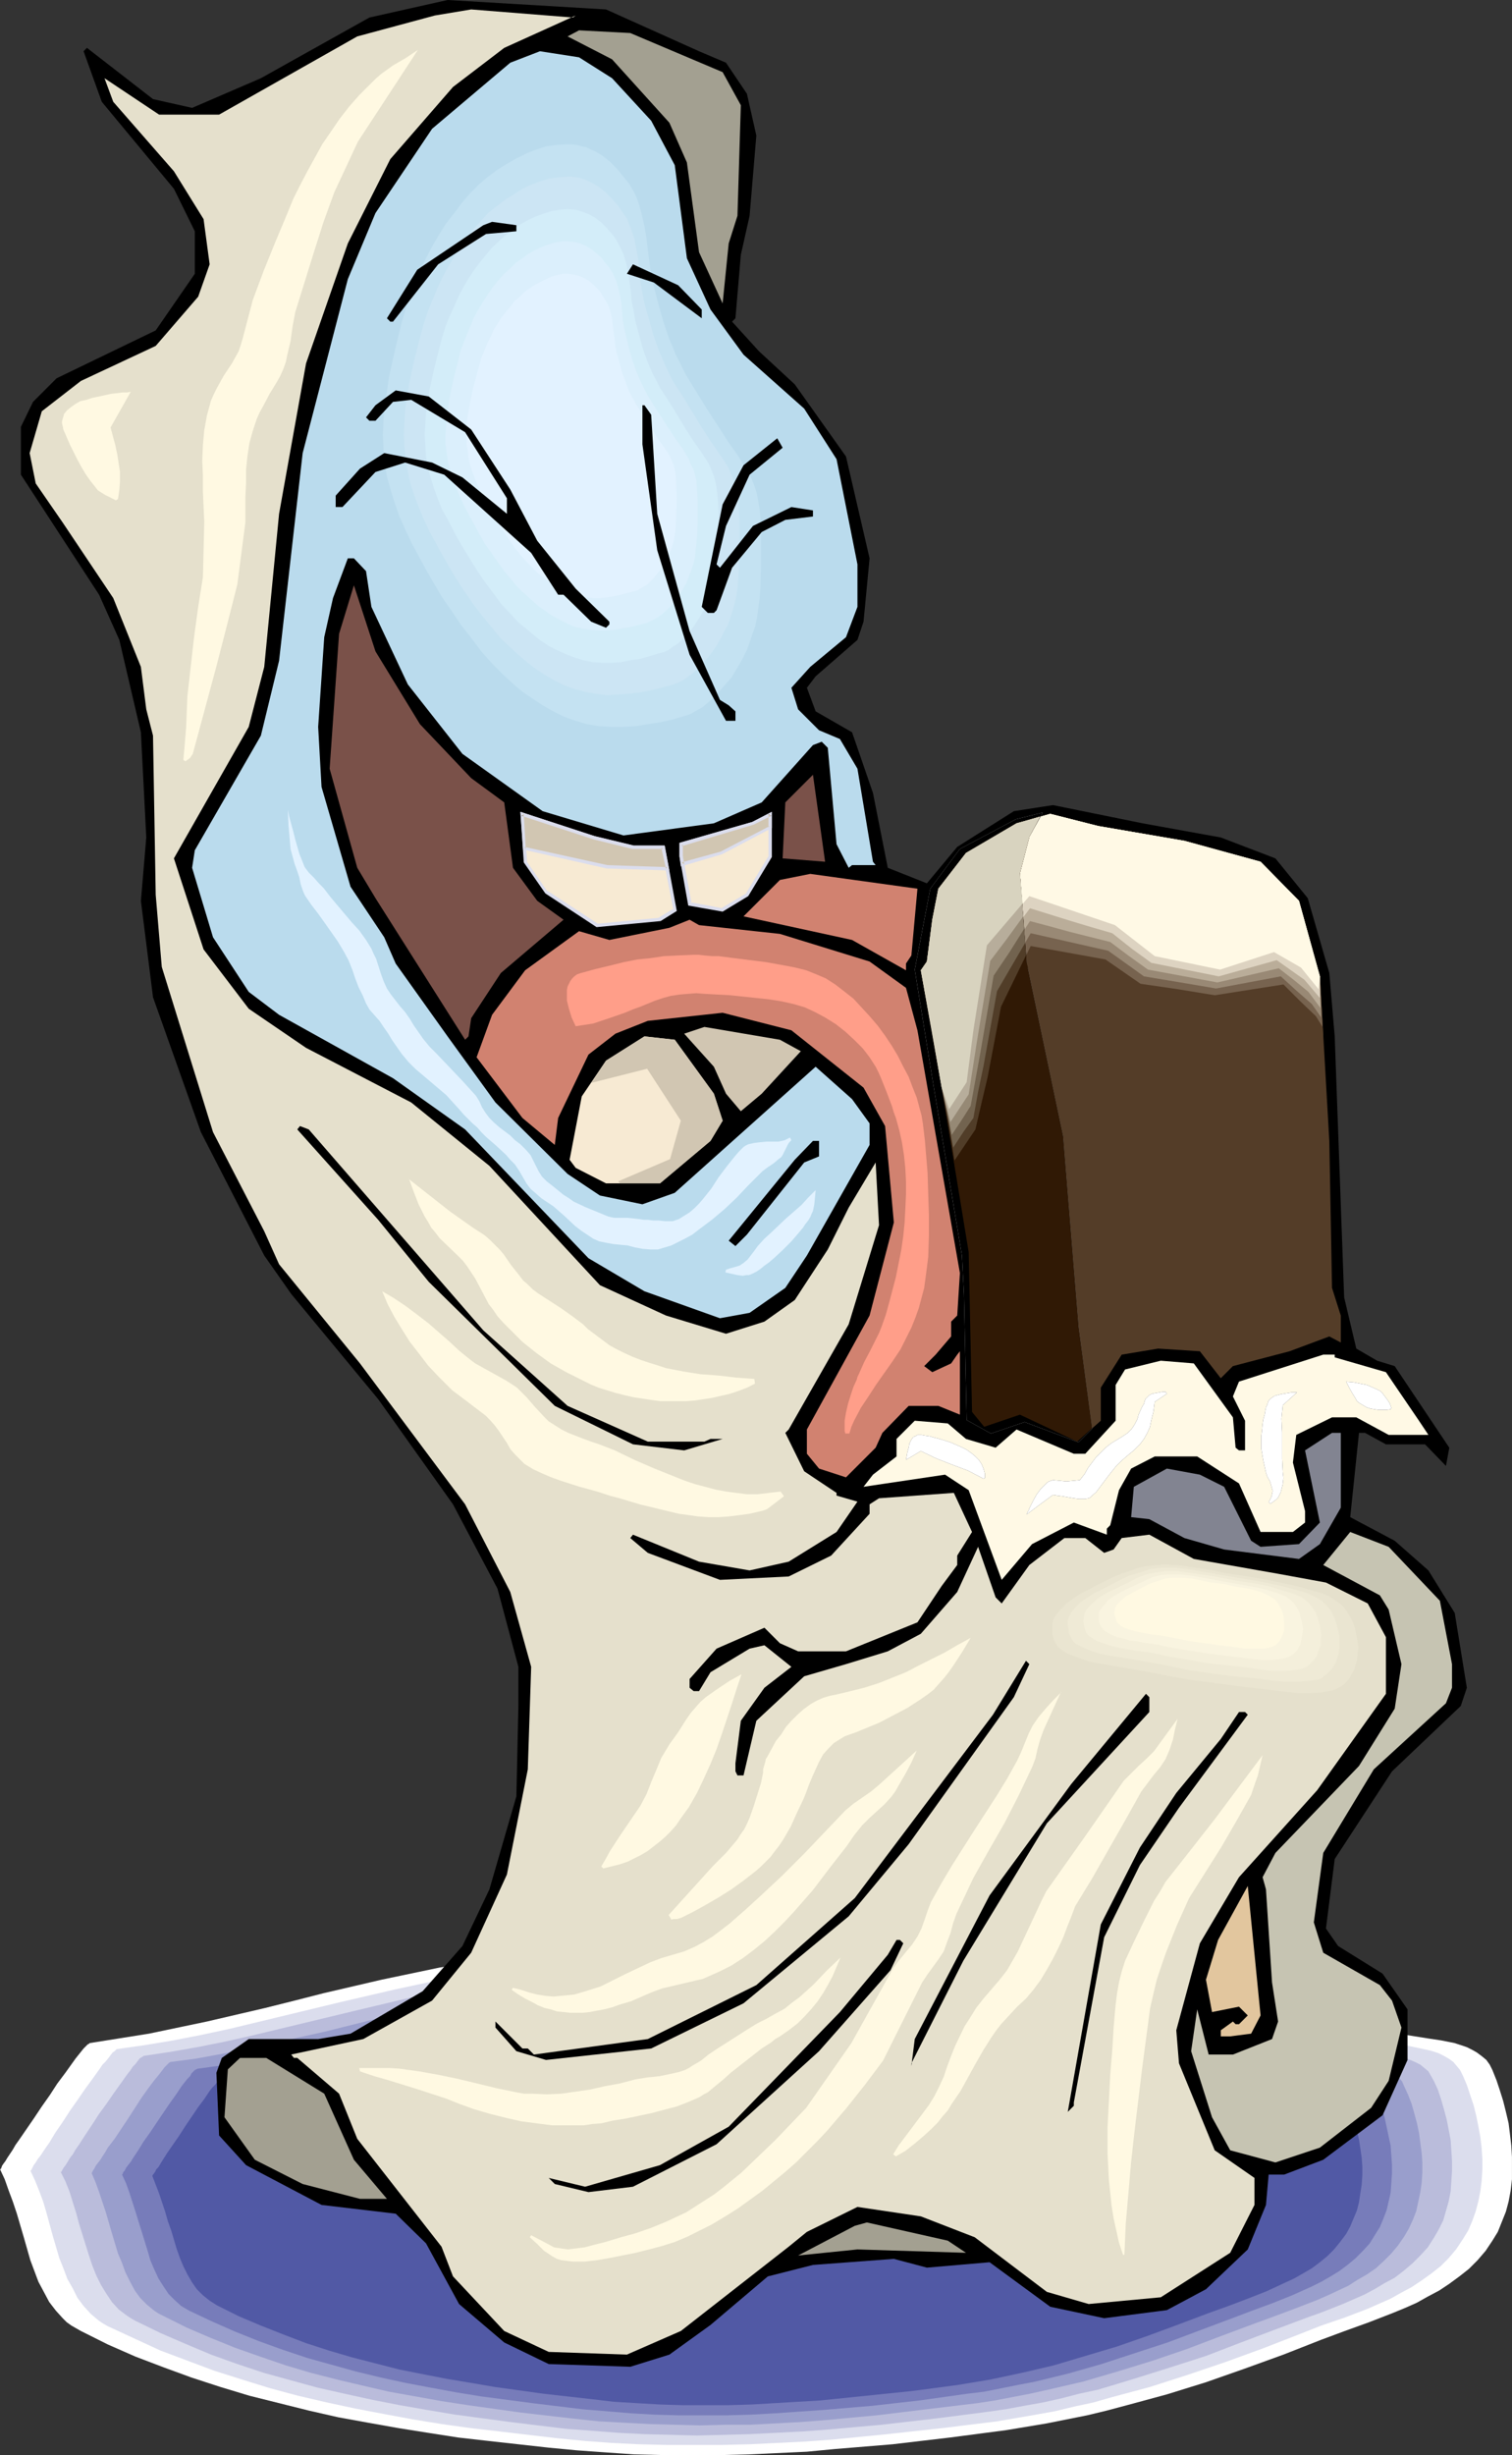 <?xml version="1.0" encoding="UTF-8" standalone="no"?>
<svg
   version="1.0"
   width="95.899mm"
   height="155.668mm"
   id="svg94"
   sodipodi:docname="Ghost Eating Ice Cream.wmf"
   xmlns:inkscape="http://www.inkscape.org/namespaces/inkscape"
   xmlns:sodipodi="http://sodipodi.sourceforge.net/DTD/sodipodi-0.dtd"
   xmlns="http://www.w3.org/2000/svg"
   xmlns:svg="http://www.w3.org/2000/svg">
  <rect width="100%" height="100%" fill="#333333" stroke="none"/>
  <sodipodi:namedview
     id="namedview94"
     pagecolor="#ffffff"
     bordercolor="#000000"
     borderopacity="0.25"
     inkscape:showpageshadow="2"
     inkscape:pageopacity="0.0"
     inkscape:pagecheckerboard="0"
     inkscape:deskcolor="#d1d1d1"
     inkscape:document-units="mm" />
  <defs
     id="defs1">
    <pattern
       id="WMFhbasepattern"
       patternUnits="userSpaceOnUse"
       width="6"
       height="6"
       x="0"
       y="0" />
  </defs>
  <path
     style="fill:#ffffff;fill-opacity:1;fill-rule:evenodd;stroke:none"
     d="m 21.492,489.621 7.11,-1.131 7.11,-1.131 6.948,-1.454 6.948,-1.454 13.897,-3.232 7.11,-1.778 6.948,-1.778 13.897,-3.232 6.948,-1.454 6.948,-1.454 7.11,-1.131 6.948,-0.97 7.11,-0.808 7.11,-0.485 7.595,-0.323 7.595,-0.162 h 7.433 l 7.595,0.323 7.595,0.323 7.433,0.485 7.595,0.646 7.433,0.646 15.19,1.616 15.028,1.778 15.028,1.616 15.19,1.616 20.522,2.101 10.18,1.131 10.342,1.293 10.18,1.293 10.18,1.454 10.18,1.616 10.18,1.939 3.07,0.485 3.07,0.485 3.232,0.485 3.232,0.646 1.454,0.485 1.454,0.485 1.293,0.646 1.131,0.646 1.293,0.97 0.97,0.808 0.808,1.131 0.646,1.293 0.97,2.424 0.808,2.424 0.808,2.585 0.646,2.585 0.646,2.747 0.323,2.585 0.323,2.747 0.162,2.747 v 2.747 2.585 l -0.323,2.747 -0.485,2.585 -0.646,2.424 -0.97,2.424 -0.97,2.424 -1.293,2.101 -1.616,2.424 -1.939,2.262 -2.101,2.101 -2.262,1.778 -2.424,1.778 -2.424,1.616 -2.747,1.454 -2.585,1.454 -2.909,1.293 -2.747,1.131 -5.817,2.262 -5.817,2.101 -5.656,2.101 -9.049,3.555 -9.372,3.393 -9.211,3.232 -9.372,2.909 -9.534,2.585 -4.848,1.293 -4.686,1.131 -4.848,0.97 -4.848,0.97 -4.848,0.808 -4.848,0.808 -13.574,1.778 -13.735,1.616 -13.735,1.131 -6.787,0.646 -6.948,0.323 -6.948,0.323 -6.787,0.162 h -6.948 -6.787 l -6.948,-0.162 -6.948,-0.485 -6.787,-0.485 -6.787,-0.646 -14.543,-1.616 -7.11,-0.808 -7.272,-1.131 -7.11,-1.131 -7.272,-1.293 -7.11,-1.293 -7.11,-1.616 -7.11,-1.778 -7.11,-1.778 -6.948,-2.101 -6.948,-2.262 -6.625,-2.424 -6.787,-2.585 -6.625,-2.909 -6.464,-3.232 -1.131,-0.646 -1.131,-0.646 -1.131,-0.808 -0.97,-0.97 -1.616,-1.778 -1.616,-2.101 -1.293,-2.424 L 9.211,546.824 8.241,544.239 7.272,541.653 5.656,535.998 4.848,533.251 4.04,530.504 3.07,527.595 2.101,525.01 1.131,522.262 0,519.839 h 0.162 l 0.162,-0.323 0.162,-0.485 0.323,-0.485 0.485,-0.646 0.485,-0.808 0.646,-0.97 0.646,-0.97 0.646,-1.131 0.808,-1.131 1.778,-2.585 1.778,-2.585 1.939,-2.909 1.939,-2.747 1.778,-2.747 1.939,-2.585 0.808,-1.131 0.808,-1.131 0.808,-1.131 0.646,-0.808 0.646,-0.808 0.646,-0.808 0.485,-0.485 0.485,-0.485 0.323,-0.162 z"
     id="path1" />
  <path
     style="fill:#dbdded;fill-opacity:1;fill-rule:evenodd;stroke:none"
     d="m 27.956,491.075 6.787,-0.97 6.787,-1.131 6.625,-1.293 6.787,-1.454 13.412,-3.232 13.412,-3.232 13.251,-3.07 6.787,-1.454 6.625,-1.454 6.787,-1.131 6.787,-0.97 6.787,-0.646 6.787,-0.646 7.272,-0.323 h 7.11 7.433 l 7.11,0.162 7.272,0.485 7.272,0.485 14.543,1.131 14.382,1.616 14.543,1.616 14.382,1.616 14.543,1.454 19.714,2.101 9.857,1.131 9.857,1.131 9.857,1.293 9.696,1.454 9.857,1.616 9.696,1.778 2.909,0.323 3.07,0.485 3.07,0.646 3.07,0.646 1.293,0.323 1.454,0.485 1.293,0.646 1.131,0.646 1.131,0.808 0.808,0.97 0.808,0.97 0.646,1.293 0.97,2.262 0.808,2.424 0.808,2.424 0.646,2.585 0.485,2.424 0.485,2.585 0.323,2.747 0.162,2.585 v 2.585 l -0.162,2.585 -0.323,2.585 -0.485,2.424 -0.646,2.424 -0.808,2.262 -0.97,2.262 -1.293,2.101 -1.616,2.424 -1.778,2.101 -1.939,1.939 -2.262,1.778 -2.262,1.616 -2.424,1.616 -2.424,1.293 -2.585,1.454 -5.494,2.424 -5.494,2.101 -5.656,1.939 -5.333,2.101 -8.726,3.393 -8.888,3.232 -9.049,3.07 -9.049,2.909 -9.049,2.424 -4.525,1.293 -4.525,0.97 -4.686,1.131 -4.525,0.808 -4.686,0.808 -4.686,0.808 -13.089,1.616 -13.251,1.454 -13.089,1.293 -6.625,0.485 -6.625,0.323 -6.625,0.323 -6.625,0.162 h -6.625 -6.625 l -6.625,-0.162 -6.625,-0.323 -6.464,-0.485 -6.625,-0.646 -13.735,-1.616 -6.948,-0.808 -6.948,-0.97 -6.948,-1.131 -6.948,-1.293 -6.787,-1.293 -6.787,-1.454 -6.948,-1.616 -6.625,-1.778 -6.787,-2.101 -6.625,-2.101 -6.464,-2.424 -6.464,-2.424 -6.302,-2.909 -6.302,-2.909 -1.131,-0.646 -0.97,-0.646 -0.97,-0.808 -0.97,-0.808 -1.778,-1.939 -1.454,-1.939 -1.131,-2.262 -1.293,-2.262 -0.97,-2.585 -0.97,-2.424 -1.616,-5.494 -1.454,-5.333 -0.808,-2.747 -0.97,-2.585 -0.97,-2.424 -1.131,-2.424 H 7.433 l 0.162,-0.323 0.162,-0.323 0.323,-0.646 0.485,-0.646 0.485,-0.808 0.646,-0.808 0.646,-0.97 0.646,-0.97 0.808,-1.131 1.454,-2.424 1.778,-2.585 1.778,-2.747 1.939,-2.747 1.778,-2.585 1.778,-2.424 1.616,-2.262 0.646,-0.97 0.808,-0.808 0.646,-0.808 0.485,-0.646 0.485,-0.646 0.485,-0.323 0.323,-0.323 z"
     id="path2" />
  <path
     style="fill:#babcdb;fill-opacity:1;fill-rule:evenodd;stroke:none"
     d="m 34.419,492.691 6.464,-0.97 6.464,-1.131 6.464,-1.293 6.464,-1.454 12.766,-3.07 12.766,-3.07 12.927,-3.07 6.464,-1.293 6.302,-1.293 6.464,-1.131 6.625,-0.97 6.464,-0.646 6.464,-0.485 6.948,-0.323 h 6.948 6.948 l 6.948,0.323 6.948,0.162 6.948,0.485 13.897,1.293 13.897,1.454 13.897,1.616 13.735,1.454 13.897,1.454 18.906,1.939 9.372,1.131 9.534,1.131 9.372,1.131 9.534,1.454 9.372,1.616 9.211,1.616 2.747,0.485 2.909,0.323 2.909,0.485 2.909,0.646 1.454,0.485 1.293,0.485 1.131,0.485 1.293,0.646 0.97,0.808 0.97,0.808 0.646,1.131 0.646,1.131 0.97,2.101 0.808,2.424 0.646,2.262 0.646,2.424 0.485,2.424 0.485,2.585 0.162,2.424 0.162,2.585 v 2.424 l -0.162,2.424 -0.162,2.424 -0.485,2.424 -0.646,2.262 -0.646,2.262 -1.131,2.262 -1.131,1.939 -1.454,2.262 -1.778,1.939 -1.939,1.939 -2.101,1.778 -2.101,1.616 -2.424,1.293 -2.424,1.454 -2.424,1.293 -5.171,2.262 -5.333,2.101 -2.747,0.97 -2.585,0.97 -5.171,1.939 -8.564,3.232 -8.403,3.232 -8.564,2.747 -8.726,2.747 -8.564,2.585 -4.525,0.97 -4.363,1.131 -4.363,0.97 -4.525,0.808 -4.363,0.808 -4.525,0.646 -12.604,1.616 -12.604,1.454 -12.604,1.131 -6.302,0.485 -6.464,0.323 -6.302,0.323 -6.302,0.162 -6.302,0.162 -6.302,-0.162 -6.302,-0.162 -6.302,-0.323 -6.302,-0.485 -6.302,-0.485 -13.251,-1.616 -13.251,-1.778 -6.787,-1.131 -6.464,-1.131 -6.625,-1.293 -6.625,-1.454 -6.464,-1.454 -6.464,-1.778 -6.464,-1.778 -6.302,-2.101 -6.302,-2.262 -6.141,-2.585 -5.979,-2.585 -5.979,-2.909 -1.131,-0.646 -0.97,-0.646 -1.939,-1.454 -1.616,-1.778 -1.293,-1.939 -1.293,-2.101 -1.131,-2.262 -0.97,-2.424 -0.808,-2.424 -1.616,-5.171 -0.808,-2.585 -0.646,-2.424 -1.616,-5.171 -0.97,-2.424 -1.131,-2.262 h 0.162 l 0.162,-0.323 0.162,-0.323 0.323,-0.485 0.485,-0.646 0.485,-0.808 0.485,-0.808 0.646,-0.808 0.646,-1.131 0.808,-1.131 1.454,-2.262 1.616,-2.424 1.778,-2.747 1.778,-2.424 1.778,-2.585 1.616,-2.262 1.616,-2.262 0.646,-0.808 0.646,-0.97 0.646,-0.646 0.485,-0.646 0.485,-0.646 0.485,-0.323 0.323,-0.162 z"
     id="path3" />
  <path
     style="fill:#999ecc;fill-opacity:1;fill-rule:evenodd;stroke:none"
     d="m 40.883,494.146 6.141,-0.808 6.141,-1.131 6.141,-1.293 6.141,-1.293 12.443,-2.747 12.281,-3.07 12.119,-2.909 6.141,-1.293 6.141,-1.131 6.302,-1.131 6.141,-0.808 6.302,-0.808 6.141,-0.485 6.625,-0.162 6.625,-0.162 h 6.625 l 6.787,0.323 6.625,0.162 6.625,0.485 13.251,1.131 13.251,1.454 26.501,3.07 13.251,1.293 18.098,1.939 9.049,0.97 9.049,1.131 9.049,1.131 8.888,1.293 9.049,1.454 8.888,1.616 2.585,0.485 2.909,0.323 2.747,0.485 2.747,0.646 1.293,0.323 1.293,0.485 1.131,0.485 1.131,0.646 0.97,0.808 0.808,0.808 0.808,0.97 0.485,1.131 0.97,2.101 0.808,2.101 0.646,2.262 0.646,2.424 0.485,2.262 0.323,2.424 0.323,2.424 0.162,2.262 v 2.424 l -0.162,2.424 -0.323,2.262 -0.485,2.262 -0.485,2.262 -0.808,2.101 -0.97,2.101 -1.131,1.939 -1.454,2.101 -1.616,1.939 -1.778,1.778 -1.939,1.778 -2.101,1.454 -2.262,1.293 -2.262,1.454 -2.424,1.131 -2.424,1.131 -2.585,1.131 -5.009,1.939 -5.171,1.939 -4.848,1.778 -8.241,3.07 -8.08,3.07 -8.08,2.747 -8.403,2.585 -8.241,2.424 -8.403,1.939 -4.363,0.97 -4.201,0.808 -4.201,0.808 -4.201,0.646 -12.119,1.454 -11.958,1.454 -12.119,1.131 -6.141,0.485 -5.979,0.323 -6.141,0.323 h -5.979 l -6.141,0.162 -5.979,-0.162 -5.979,-0.162 -6.141,-0.323 -5.979,-0.323 -6.141,-0.646 -12.604,-1.454 -12.766,-1.778 -6.302,-0.97 -6.302,-1.131 -6.302,-1.131 -6.302,-1.454 -6.141,-1.454 -6.302,-1.616 -5.979,-1.778 -6.141,-2.101 -5.979,-2.101 -5.979,-2.424 -5.656,-2.424 -5.817,-2.909 -0.97,-0.485 -0.97,-0.646 -1.778,-1.454 -1.616,-1.616 -1.293,-1.778 -1.131,-2.101 -1.131,-2.262 -0.808,-2.262 -0.97,-2.262 -1.454,-4.848 -1.454,-5.009 -1.616,-4.848 -0.808,-2.262 -0.97,-2.262 v 0 l 0.162,-0.323 0.162,-0.323 0.323,-0.485 0.323,-0.646 0.485,-0.646 0.646,-0.808 0.485,-0.808 0.646,-0.97 0.646,-1.131 1.616,-2.101 1.616,-2.424 1.616,-2.424 3.232,-5.009 1.616,-2.262 1.454,-1.939 0.808,-0.97 0.646,-0.808 0.485,-0.646 0.485,-0.646 0.485,-0.485 0.323,-0.323 0.323,-0.323 z"
     id="path4" />
  <path
     style="fill:#777cba;fill-opacity:1;fill-rule:evenodd;stroke:none"
     d="m 47.347,495.762 5.979,-0.808 5.817,-1.131 5.817,-1.131 5.979,-1.293 11.635,-2.747 5.817,-1.454 5.979,-1.454 11.635,-2.747 5.817,-1.293 5.979,-0.97 5.817,-1.131 5.979,-0.808 5.979,-0.646 5.817,-0.485 6.302,-0.323 h 6.464 6.302 l 6.302,0.162 6.302,0.323 6.464,0.485 12.604,0.97 12.604,1.454 25.37,2.909 12.766,1.293 17.129,1.778 17.29,1.939 8.564,1.131 8.564,1.293 8.564,1.454 8.564,1.454 2.585,0.485 2.585,0.323 2.747,0.485 2.585,0.485 1.293,0.485 1.131,0.485 1.131,0.485 1.131,0.485 0.808,0.808 0.808,0.808 0.808,0.808 0.485,1.131 0.808,1.939 0.808,2.101 0.646,2.101 0.485,2.262 0.485,2.262 0.485,2.262 0.162,2.262 0.162,2.262 v 2.262 l -0.162,2.262 -0.162,2.262 -0.485,2.101 -0.485,2.101 -0.808,2.101 -0.808,1.939 -1.131,1.778 -1.293,2.101 -1.616,1.778 -1.778,1.778 -1.939,1.616 -1.939,1.454 -2.101,1.293 -2.262,1.293 -2.262,1.131 -4.686,2.101 -4.848,1.939 -4.848,1.778 -4.686,1.778 -7.756,2.909 -7.756,2.909 -7.918,2.585 -7.918,2.585 -7.918,2.262 -7.918,1.939 -4.201,0.808 -4.04,0.808 -4.04,0.808 -4.04,0.485 -11.473,1.616 -11.473,1.293 -11.473,0.97 -11.635,0.808 -5.817,0.323 -5.817,0.162 h -5.656 -5.817 l -5.817,-0.162 -5.656,-0.323 -5.817,-0.485 -5.817,-0.485 -11.958,-1.454 -12.281,-1.616 -5.979,-0.97 -6.141,-1.131 -5.979,-1.131 -5.979,-1.293 -5.979,-1.454 -5.817,-1.616 -5.817,-1.616 -5.817,-1.939 -5.817,-2.101 -5.656,-2.262 -5.494,-2.424 -5.494,-2.585 -1.939,-1.131 -1.616,-1.454 -1.454,-1.454 -1.293,-1.939 -1.131,-1.778 -0.97,-2.101 -0.97,-2.262 -0.646,-2.262 -1.454,-4.686 -1.454,-4.686 -1.454,-4.525 -0.808,-2.262 -0.97,-2.101 v 0 l 0.162,-0.162 0.162,-0.485 0.323,-0.323 0.323,-0.646 0.485,-0.646 0.646,-0.808 0.485,-0.808 1.293,-1.939 1.293,-2.101 1.616,-2.262 1.616,-2.424 3.07,-4.525 1.616,-2.262 1.293,-1.939 0.646,-0.808 0.646,-0.808 0.646,-0.646 0.323,-0.646 0.485,-0.485 0.323,-0.323 0.323,-0.162 z"
     id="path5" />
  <path
     style="fill:#5159a5;fill-opacity:1;fill-rule:evenodd;stroke:none"
     d="m 53.649,497.377 5.656,-0.97 5.656,-0.97 5.656,-0.97 5.656,-1.293 10.988,-2.585 11.15,-2.747 11.15,-2.585 5.656,-1.293 5.656,-1.131 5.494,-0.97 5.656,-0.808 5.656,-0.646 5.656,-0.323 5.979,-0.323 h 6.141 5.979 l 6.141,0.162 5.979,0.323 5.979,0.485 12.119,0.97 12.119,1.293 11.958,1.293 12.119,1.454 12.119,1.293 16.321,1.616 16.482,1.939 8.241,1.131 8.08,1.131 8.241,1.293 8.08,1.454 2.424,0.485 2.424,0.323 2.585,0.323 2.585,0.646 1.131,0.323 1.131,0.323 1.131,0.646 0.97,0.485 0.97,0.808 0.646,0.646 0.808,0.97 0.485,0.97 0.808,1.939 0.646,1.939 0.646,2.101 0.485,2.101 0.485,2.101 0.323,2.101 0.323,2.262 0.162,2.101 v 2.101 l -0.162,2.262 -0.323,2.101 -0.323,2.101 -0.485,1.939 -0.808,1.939 -0.808,1.939 -0.97,1.778 -1.454,1.939 -1.454,1.778 -1.616,1.616 -1.778,1.454 -1.939,1.454 -1.939,1.131 -2.262,1.293 -2.101,0.97 -4.525,2.101 -4.525,1.778 -4.686,1.778 -4.525,1.616 -7.272,2.747 -7.433,2.747 -7.433,2.585 -7.595,2.262 -7.595,2.262 -7.595,1.778 -7.595,1.616 -3.878,0.646 -3.878,0.646 -10.988,1.454 -10.988,1.131 -10.988,1.131 -10.988,0.646 -5.494,0.323 -5.494,0.162 h -5.494 -5.494 l -5.494,-0.162 -5.494,-0.323 -5.494,-0.323 -5.494,-0.646 -11.473,-1.293 -11.635,-1.616 -5.656,-0.97 -5.817,-0.97 -5.817,-1.131 -5.656,-1.131 -5.656,-1.454 -5.656,-1.454 -5.494,-1.616 -5.494,-1.778 -5.494,-2.101 -5.333,-2.101 -5.333,-2.262 -5.171,-2.585 -1.778,-1.131 -1.616,-1.293 -1.454,-1.454 -1.131,-1.616 -1.131,-1.939 -0.97,-1.939 -0.808,-1.939 -0.808,-2.262 -1.293,-4.363 -0.808,-2.262 -0.646,-2.262 -1.454,-4.363 -0.808,-2.101 -0.808,-2.101 v 0 l 0.162,-0.323 0.162,-0.162 0.323,-0.485 0.323,-0.646 0.485,-0.485 0.485,-0.808 0.485,-0.808 1.131,-1.778 1.454,-2.101 1.454,-2.101 1.454,-2.262 3.07,-4.525 1.454,-1.939 1.293,-1.939 0.646,-0.808 0.646,-0.646 0.485,-0.646 0.485,-0.485 0.323,-0.485 0.485,-0.323 0.162,-0.323 z"
     id="path6" />
  <path
     style="fill:#000000;fill-opacity:1;fill-rule:evenodd;stroke:none"
     d="m 167.572,12.281 6.464,2.747 5.009,7.433 2.262,10.019 -1.616,19.229 -2.101,9.372 -1.293,15.19 -0.808,0.808 6.464,7.11 8.564,7.918 12.281,17.29 5.656,24.4 -1.454,15.19 -1.454,4.363 -10.019,8.726 -2.101,2.747 2.101,5.656 8.726,5.009 5.009,14.543 3.555,17.937 9.372,3.717 7.272,-8.726 13.574,-8.564 9.372,-1.454 21.492,4.363 18.745,3.393 13.089,5.009 7.756,9.534 5.171,17.937 1.293,15.19 2.262,62.536 2.909,12.281 5.009,2.909 4.201,1.293 13.089,19.553 -0.808,4.363 -5.009,-5.171 h -9.372 l -5.009,-2.747 h -1.454 l -2.101,20.199 10.665,5.656 8.08,7.11 6.302,10.18 2.909,17.937 -1.454,4.363 -16.482,15.674 -13.735,21.007 -2.101,16.644 2.909,4.201 10.665,6.625 5.979,8.564 v 12.119 l -5.979,13.25 -14.22,10.665 -9.372,3.555 h -3.717 l -0.646,7.272 -4.363,10.665 -10.019,9.534 -9.372,5.009 -15.028,1.939 -12.927,-2.747 -14.543,-10.665 -15.028,1.293 -7.918,-2.101 -19.391,1.454 -10.827,2.747 -13.735,11.635 -9.857,7.11 -9.372,2.909 -19.553,-0.646 -10.665,-5.171 -10.827,-9.211 -7.918,-14.543 -7.272,-7.11 -17.775,-2.101 -18.098,-9.534 -6.464,-7.11 -0.646,-15.028 1.293,-3.555 6.464,-4.525 h 16.644 l 7.756,-1.293 17.29,-10.18 9.534,-10.827 6.464,-13.574 6.464,-22.3 0.485,-21.653 v -9.372 L 119.255,380.709 108.59,360.51 90.653,335.302 69.808,310.093 63.344,300.883 48.155,271.311 36.682,238.993 33.773,215.886 35.066,200.696 33.773,175.488 28.602,153.35 23.754,142.523 5.009,113.76 V 102.287 L 7.918,96.308 13.574,90.653 37.328,79.18 46.7,65.606 V 55.426 L 41.691,45.246 24.4,24.4 20.037,12.281 20.845,11.473 36.682,23.754 46.054,25.855 62.536,18.745 88.553,4.201 107.298,0 145.272,2.262 Z"
     id="path7" />
  <path
     style="fill:#e5e0cc;fill-opacity:1;fill-rule:evenodd;stroke:none"
     d="m 138,3.717 -17.129,7.756 -12.281,9.372 -15.028,17.29 -10.18,20.199 -10.019,28.763 -6.464,36.035 -3.555,36.681 -3.717,14.382 -17.937,31.51 7.11,21.815 10.827,14.22 13.735,9.372 25.208,13.089 18.745,15.19 26.501,28.602 15.836,7.272 14.382,4.363 9.211,-2.909 7.272,-5.171 7.918,-12.119 5.009,-10.019 6.464,-10.827 0.808,15.028 -7.272,23.754 -14.382,25.208 -0.808,0.808 4.525,9.211 7.756,5.171 v 0.646 l 5.009,1.454 -5.009,7.272 -11.473,7.11 -9.372,2.101 -12.119,-2.101 -15.836,-6.464 -0.646,0.808 4.201,3.555 17.29,6.464 16.482,-0.808 10.18,-5.009 9.211,-10.019 v -2.262 l 2.262,-1.454 17.937,-1.293 4.363,9.372 -3.555,5.656 v 2.262 l -3.717,5.009 -5.817,8.726 -17.129,6.948 h -11.473 l -4.363,-1.939 -3.717,-3.717 -11.473,5.009 -6.464,7.272 v 2.101 l 0.97,0.808 h 1.293 l 2.747,-4.525 9.372,-5.656 3.555,-0.808 6.464,5.171 -6.464,5.009 -5.656,7.918 -1.293,10.18 v 1.939 l 0.485,0.97 h 1.454 l 3.07,-13.089 11.473,-10.665 10.019,-2.909 10.019,-3.07 7.918,-4.201 8.726,-10.019 5.009,-10.827 4.201,12.119 1.454,1.454 6.625,-9.211 8.403,-6.464 h 5.009 l 4.525,3.555 2.262,-0.808 1.939,-2.747 6.625,-0.808 10.665,5.817 20.199,3.555 11.473,2.101 10.019,5.009 4.363,8.08 v 13.574 l -16.482,23.108 -18.745,20.845 -9.372,15.836 -5.656,20.845 0.646,7.918 8.564,20.845 9.534,6.625 v 6.464 l -5.817,11.473 -16.644,10.665 -17.29,1.616 -10.019,-2.909 -17.29,-13.089 -12.927,-5.009 -15.19,-2.262 -12.119,5.979 -4.363,3.555 -25.855,20.199 -12.927,5.656 -18.745,-0.646 -10.665,-5.009 -12.281,-13.089 -2.747,-7.11 -20.199,-25.855 -4.363,-10.827 -10.019,-8.564 h -0.808 l -0.646,-0.808 17.29,-3.717 16.482,-9.211 9.372,-11.473 8.564,-18.745 5.009,-25.208 0.808,-24.562 -5.009,-17.937 -10.827,-21.007 -25.208,-33.773 -19.391,-23.754 -3.555,-7.918 -12.281,-23.754 -12.281,-39.59 -1.454,-17.29 -0.646,-38.136 -1.616,-6.302 -1.293,-10.18 -6.625,-16.482 -12.119,-18.098 -6.464,-9.372 -1.454,-7.272 2.909,-10.019 9.372,-7.272 L 37.328,82.896 47.508,71.1 50.255,63.344 48.801,52.517 41.691,41.044 27.148,24.4 25.047,18.745 38.136,27.47 H 52.518 L 85.644,8.726 104.227,3.717 l 8.726,-1.454 24.4,1.939 z"
     id="path8" />
  <path
     style="fill:#a3a091;fill-opacity:1;fill-rule:evenodd;stroke:none"
     d="m 173.227,17.29 4.363,7.918 -0.808,26.501 -2.101,6.625 -1.454,14.382 -5.656,-12.281 -2.909,-21.492 -4.201,-9.534 -13.735,-15.19 -10.665,-5.494 2.747,-1.454 12.281,0.646 z"
     id="path9" />
  <path
     style="fill:#badbed;fill-opacity:1;fill-rule:evenodd;stroke:none"
     d="m 146.726,18.745 9.372,10.18 5.656,10.665 2.909,22.3 5.656,12.281 7.918,10.827 14.543,12.927 7.756,12.119 5.009,25.208 v 10.18 l -2.747,7.272 -8.564,7.11 -4.525,5.009 1.616,5.171 5.009,5.009 5.009,2.101 4.201,7.11 3.717,22.3 0.646,0.808 h -5.656 l -0.808,0.646 -2.909,-5.656 -2.101,-23.108 -1.454,-1.454 -2.101,0.808 -12.281,13.735 -11.473,5.009 -21.653,2.909 -19.391,-5.817 -19.23,-13.735 -13.089,-16.644 -8.726,-18.583 -1.293,-8.564 -2.909,-3.07 h -1.454 l -3.555,9.534 -2.101,9.372 -1.454,21.492 0.808,14.382 6.948,23.915 8.08,12.119 2.747,6.302 12.443,17.452 11.473,15.836 17.29,17.129 7.756,5.171 10.18,2.101 7.756,-2.747 33.773,-30.218 8.726,7.756 4.201,5.817 v 5.171 l -15.028,26.501 -5.171,7.756 -8.564,5.979 -7.11,1.293 -18.098,-6.464 -13.412,-7.918 -29.571,-30.864 -17.29,-12.281 -27.309,-15.19 -7.272,-5.494 -8.564,-13.089 -5.009,-16.644 0.646,-4.201 15.836,-27.47 4.363,-17.937 5.656,-49.77 10.827,-41.691 6.625,-15.836 13.574,-20.199 18.745,-15.836 7.11,-2.747 9.372,1.454 z"
     id="path10" />
  <path
     style="fill:#badbed;fill-opacity:1;fill-rule:evenodd;stroke:none"
     d="m 90.007,81.442 0.808,-3.555 0.97,-3.717 1.131,-3.555 1.131,-3.555 1.454,-3.555 1.293,-3.393 1.616,-3.393 1.778,-3.232 1.778,-2.909 1.778,-2.747 1.939,-2.747 2.101,-2.585 2.262,-2.585 2.262,-2.262 2.424,-2.262 2.747,-1.939 2.424,-1.454 2.424,-1.454 2.585,-1.293 2.585,-0.97 2.747,-0.808 2.747,-0.485 1.454,-0.162 h 1.293 1.454 l 1.293,0.162 1.131,0.323 1.293,0.323 1.131,0.485 1.131,0.485 0.97,0.646 1.131,0.646 1.939,1.616 1.939,1.778 1.616,1.939 1.454,2.101 1.293,2.101 0.808,1.454 0.646,1.454 0.485,1.454 0.323,1.616 0.808,3.07 0.323,3.232 0.485,3.393 0.323,3.232 0.485,3.232 0.808,3.07 1.131,4.686 1.293,4.686 1.616,4.686 0.808,2.262 0.97,2.101 1.293,2.585 1.293,2.262 2.909,4.686 2.909,4.686 2.909,4.686 2.585,4.04 1.293,1.778 1.454,2.101 1.293,1.939 1.131,2.101 1.131,2.101 0.808,2.101 0.646,1.939 0.323,2.101 0.323,1.939 0.162,2.101 0.162,4.04 v 4.04 5.333 l -0.162,5.332 -0.162,2.585 -0.323,2.585 -0.323,2.585 -0.646,2.585 -0.646,2.101 -0.646,1.939 -0.808,1.939 -0.808,2.101 -1.131,1.778 -0.97,1.778 -1.293,1.939 -1.293,1.616 -1.131,1.454 -1.131,1.293 -1.293,1.293 -1.454,1.131 -1.454,1.131 -1.616,0.97 -1.454,0.646 -1.778,0.646 -3.07,0.808 -3.232,0.808 -3.232,0.646 -3.232,0.485 -3.393,0.162 -3.232,0.162 -3.232,-0.323 -3.07,-0.485 -3.07,-0.97 -3.07,-1.131 -2.909,-1.293 -2.909,-1.616 -2.747,-1.778 -2.585,-1.939 -2.585,-2.101 -2.262,-2.101 -3.07,-3.232 -3.07,-3.393 -2.747,-3.393 -2.585,-3.555 -2.585,-3.717 -2.424,-3.717 -2.262,-3.878 -2.262,-3.878 -1.778,-3.232 -1.778,-3.393 -1.616,-3.393 -1.616,-3.393 -1.293,-3.555 -1.131,-3.555 -0.97,-3.717 -0.646,-3.717 -0.323,-3.717 v -3.717 -3.878 l 0.323,-3.878 0.485,-3.717 0.646,-3.878 z"
     id="path11" />
  <path
     style="fill:#c4e2f2;fill-opacity:1;fill-rule:evenodd;stroke:none"
     d="m 94.693,83.866 0.808,-3.393 0.808,-3.232 0.97,-3.232 0.97,-3.232 1.293,-3.07 1.293,-3.232 1.454,-2.909 1.616,-3.07 1.454,-2.424 1.616,-2.585 1.939,-2.424 1.778,-2.424 1.939,-2.262 2.101,-2.101 2.262,-1.939 2.424,-1.778 2.101,-1.293 2.262,-1.293 2.262,-1.131 2.424,-0.97 2.424,-0.808 2.424,-0.323 2.585,-0.162 h 1.131 l 1.293,0.162 1.131,0.323 0.97,0.162 0.97,0.485 1.131,0.485 1.939,1.131 1.778,1.454 1.616,1.616 1.454,1.778 1.454,1.778 1.131,1.939 0.646,1.293 0.485,1.293 0.808,2.909 0.646,2.747 0.485,2.909 0.323,2.909 0.808,5.979 0.646,2.747 1.131,4.363 1.131,4.04 1.454,4.201 0.808,1.939 0.808,1.939 1.131,2.262 1.131,2.262 2.585,4.201 2.585,4.201 2.747,4.201 2.262,3.555 2.424,3.393 1.131,1.939 1.131,1.778 0.97,1.778 0.808,2.101 0.485,1.616 0.323,1.778 0.323,1.939 0.162,1.778 0.162,3.717 v 3.717 4.686 l -0.162,4.848 -0.162,2.424 -0.323,2.262 -0.323,2.424 -0.485,2.262 -0.646,1.778 -0.646,1.939 -0.646,1.778 -0.808,1.616 -0.97,1.778 -0.97,1.616 -0.97,1.616 -1.293,1.454 -2.101,2.424 -1.131,1.131 -1.293,1.131 -1.131,0.97 -1.454,0.808 -1.454,0.808 -1.454,0.485 -2.747,0.808 -2.909,0.646 -3.07,0.485 -2.909,0.485 -2.909,0.162 h -2.909 l -2.909,-0.162 -2.909,-0.485 -2.747,-0.808 -2.747,-0.97 -2.585,-1.293 -2.585,-1.454 -2.424,-1.616 -2.424,-1.616 -2.262,-1.939 -2.101,-1.939 -2.909,-2.909 -2.585,-2.909 -2.424,-3.232 -2.424,-3.07 -2.262,-3.393 -2.262,-3.232 -2.101,-3.555 -1.939,-3.393 -3.232,-5.979 -1.454,-3.07 -1.454,-3.232 -1.131,-3.232 -0.97,-3.07 -0.97,-3.393 -0.485,-3.232 -0.323,-3.393 -0.162,-3.393 0.162,-3.555 0.323,-3.393 0.485,-3.393 0.485,-3.393 z"
     id="path12" />
  <path
     style="fill:#cce5f4;fill-opacity:1;fill-rule:evenodd;stroke:none"
     d="m 99.379,85.966 1.454,-5.656 0.808,-2.909 0.97,-2.909 1.131,-2.747 1.131,-2.747 1.293,-2.747 1.454,-2.585 1.293,-2.262 1.454,-2.262 1.616,-2.262 1.616,-2.101 1.778,-1.939 1.778,-1.939 2.101,-1.616 2.101,-1.616 1.939,-1.131 1.939,-1.293 2.101,-0.97 2.101,-0.808 2.101,-0.646 2.262,-0.323 2.101,-0.162 h 1.131 l 1.131,0.162 0.97,0.162 0.97,0.323 1.778,0.808 1.616,0.97 1.616,1.293 1.454,1.454 1.454,1.616 1.131,1.616 1.131,1.616 0.485,1.293 0.485,1.131 0.808,2.424 0.485,2.585 0.485,2.585 0.162,2.585 0.323,2.585 0.485,2.585 0.485,2.585 2.101,7.433 1.293,3.717 1.454,3.393 0.97,2.101 0.97,1.939 2.424,3.717 2.262,3.717 2.262,3.717 2.101,3.232 1.131,1.616 0.97,1.454 1.131,1.616 0.97,1.616 0.808,1.778 0.646,1.616 0.485,1.616 0.323,1.616 0.323,1.616 v 1.616 l 0.162,3.232 v 3.232 4.201 l -0.162,4.363 -0.323,4.201 -0.323,2.101 -0.485,1.939 -0.485,1.616 -0.485,1.616 -0.646,1.616 -0.808,1.454 -0.808,1.616 -0.808,1.454 -0.97,1.454 -0.97,1.293 -1.939,2.262 -0.97,0.97 -1.131,0.97 -1.131,0.808 -1.131,0.808 -1.293,0.646 -1.454,0.485 -2.424,0.646 -2.585,0.646 -2.585,0.485 -2.747,0.323 -2.585,0.162 -2.585,0.162 -2.585,-0.323 -2.585,-0.485 -2.424,-0.646 -2.424,-0.808 -2.262,-1.131 -2.262,-1.293 -2.262,-1.454 -2.101,-1.616 -1.939,-1.616 -1.939,-1.778 -2.585,-2.424 -2.262,-2.747 -2.262,-2.747 -2.101,-2.747 -2.101,-3.07 -1.939,-2.909 -1.778,-3.07 -1.778,-3.07 -2.909,-5.333 -1.293,-2.747 -1.131,-2.747 -1.131,-2.909 -0.97,-2.909 -0.646,-2.909 -0.485,-2.909 -0.323,-3.07 -0.162,-2.909 0.162,-3.07 0.162,-3.07 0.485,-3.07 0.485,-3.07 z"
     id="path13" />
  <path
     style="fill:#d3edf9;fill-opacity:1;fill-rule:evenodd;stroke:none"
     d="m 104.066,88.39 1.293,-5.171 0.646,-2.424 0.808,-2.585 0.97,-2.424 1.131,-2.424 0.97,-2.262 1.293,-2.424 1.131,-1.939 1.293,-1.939 1.454,-1.939 1.454,-1.778 1.454,-1.778 1.778,-1.616 1.778,-1.616 1.778,-1.293 1.616,-1.131 1.778,-0.97 1.778,-0.808 1.778,-0.646 1.939,-0.646 1.939,-0.323 1.939,-0.162 1.939,0.162 1.616,0.485 1.616,0.646 1.454,0.808 1.454,1.131 1.293,1.293 1.131,1.293 1.131,1.454 0.808,1.616 0.97,1.939 0.646,2.262 0.485,2.101 0.323,2.262 0.323,2.424 0.162,2.262 0.485,2.262 0.323,2.101 1.778,6.625 1.131,3.232 1.293,3.07 0.97,1.778 0.808,1.616 2.101,3.232 2.101,3.393 1.939,3.232 1.778,2.747 1.939,2.747 1.778,2.747 0.646,1.454 0.646,1.616 0.323,1.293 0.323,1.454 0.323,2.909 0.162,2.747 v 2.909 3.717 l -0.162,3.717 -0.323,3.717 -0.323,1.778 -0.323,1.778 -0.97,2.747 -1.131,2.747 -1.454,2.585 -1.616,2.424 -1.778,1.939 -1.778,1.778 -1.131,0.646 -0.97,0.808 -1.131,0.485 -1.293,0.323 -2.101,0.646 -2.262,0.646 -2.262,0.323 -2.262,0.485 -2.424,0.162 h -2.262 l -2.262,-0.162 -2.262,-0.485 -2.101,-0.646 -2.101,-0.808 -2.101,-0.97 -1.939,-0.97 -1.939,-1.293 -1.778,-1.454 -1.778,-1.454 -1.778,-1.454 -2.101,-2.262 -2.101,-2.262 -1.778,-2.424 -1.939,-2.585 -1.778,-2.585 -1.616,-2.585 -3.232,-5.333 -2.424,-4.686 -1.293,-2.262 -0.97,-2.424 -0.97,-2.585 -0.808,-2.585 -0.646,-2.424 -0.485,-2.747 -0.162,-2.585 -0.162,-2.585 0.162,-2.747 0.162,-2.585 0.485,-2.747 0.323,-2.585 z"
     id="path14" />
  <path
     style="fill:#dbeffc;fill-opacity:1;fill-rule:evenodd;stroke:none"
     d="m 108.752,90.653 1.131,-4.363 0.485,-2.101 1.616,-4.201 1.778,-4.201 1.131,-1.939 0.97,-1.616 1.131,-1.778 1.131,-1.616 1.293,-1.616 1.293,-1.454 1.454,-1.293 1.454,-1.454 1.616,-1.131 1.293,-0.97 1.454,-0.808 1.616,-0.808 1.616,-0.646 1.616,-0.485 1.778,-0.323 h 1.616 l 1.616,0.162 1.293,0.323 1.454,0.646 1.293,0.808 1.131,0.97 1.131,0.97 0.97,1.293 0.97,1.131 0.808,1.293 0.808,1.778 0.485,1.778 0.485,1.939 0.323,1.939 0.323,3.878 0.323,1.939 0.485,1.939 0.646,2.747 0.808,2.909 0.97,2.747 1.131,2.585 1.454,2.909 1.778,2.909 3.555,5.494 1.616,2.424 0.808,1.131 0.808,1.131 1.454,2.424 0.485,1.293 0.646,1.293 0.323,1.131 0.323,1.293 0.162,2.424 0.162,2.424 v 2.424 3.232 l -0.162,3.07 -0.323,3.232 -0.162,1.616 -0.323,1.454 -0.808,2.424 -0.97,2.424 -1.293,2.262 -1.454,2.101 -1.454,1.616 -1.616,1.454 -0.808,0.646 -0.97,0.485 -0.97,0.485 -0.97,0.485 -3.878,0.97 -1.939,0.323 -1.939,0.323 -1.939,0.162 h -1.939 l -1.939,-0.162 -1.939,-0.323 -1.939,-0.485 -1.778,-0.808 -1.616,-0.808 -1.778,-0.97 -1.616,-1.131 -1.616,-1.131 -1.454,-1.293 -1.454,-1.293 -1.939,-1.778 -1.778,-2.101 -1.616,-1.939 -1.616,-2.262 -1.454,-2.101 -1.616,-2.262 -2.585,-4.686 -2.101,-3.878 -0.97,-2.101 -0.97,-2.101 -0.808,-2.101 -0.646,-2.262 -0.646,-2.101 -0.323,-2.262 -0.323,-2.262 v -2.262 l 0.162,-2.262 0.162,-2.262 0.646,-4.525 z"
     id="path15" />
  <path
     style="fill:#e2f2ff;fill-opacity:1;fill-rule:evenodd;stroke:none"
     d="m 113.438,92.915 0.97,-3.555 0.97,-3.555 1.454,-3.555 0.808,-1.616 0.808,-1.778 1.778,-2.747 0.97,-1.293 1.131,-1.293 0.97,-1.293 1.293,-1.131 1.131,-1.131 1.454,-0.97 1.131,-0.808 1.293,-0.646 1.293,-0.646 1.293,-0.646 1.293,-0.323 1.454,-0.323 h 1.293 l 1.293,0.162 1.293,0.323 1.131,0.485 1.131,0.646 0.97,0.808 0.808,0.808 0.97,0.97 0.646,1.131 0.646,0.97 0.808,1.454 0.485,1.616 0.323,1.454 0.162,1.616 0.485,3.393 0.162,1.616 0.323,1.616 1.293,4.686 0.808,2.101 0.808,2.262 1.293,2.424 1.454,2.424 1.616,2.262 1.454,2.424 1.131,1.939 1.454,1.939 1.293,1.939 0.485,1.131 0.485,1.131 0.485,1.939 0.162,1.939 0.162,4.201 -0.162,5.332 -0.162,2.585 -0.485,2.585 -0.646,1.939 -0.97,2.101 -0.97,1.778 -1.293,1.778 -1.131,1.293 -1.293,1.293 -1.616,0.97 -0.808,0.485 -0.808,0.162 -3.07,0.808 -1.616,0.323 -1.778,0.323 -1.616,0.162 h -1.616 l -1.616,-0.162 -1.616,-0.323 -1.616,-0.323 -1.454,-0.646 -1.454,-0.646 -1.454,-0.808 -1.293,-0.97 -1.293,-0.97 -1.293,-0.97 -1.131,-1.131 -1.616,-1.616 -1.454,-1.616 -1.454,-1.778 -1.293,-1.778 -2.424,-3.717 -2.262,-3.717 -1.778,-3.393 -1.616,-3.393 -0.646,-1.778 -0.646,-1.778 -0.485,-1.939 -0.162,-1.778 -0.323,-1.939 v -1.939 -1.778 l 0.162,-1.939 0.646,-3.878 z"
     id="path16" />
  <path
     style="fill:#000000;fill-opacity:1;fill-rule:evenodd;stroke:none"
     d="m 123.78,55.426 -7.272,0.646 -11.473,7.272 -10.827,13.735 h -0.646 l -0.808,-0.808 7.272,-11.635 15.836,-10.665 2.101,-0.808 5.817,0.808 z"
     id="path17" />
  <path
     style="fill:#000000;fill-opacity:1;fill-rule:evenodd;stroke:none"
     d="m 168.218,74.17 v 2.101 l -11.473,-8.564 -6.464,-2.101 1.454,-2.262 10.827,5.009 z"
     id="path18" />
  <path
     style="fill:#000000;fill-opacity:1;fill-rule:evenodd;stroke:none"
     d="m 112.953,102.934 9.372,14.382 6.464,12.281 9.211,11.473 8.08,7.918 v 0.646 l -0.808,0.808 -3.555,-1.454 -6.625,-6.464 h -1.293 l -6.464,-10.019 -20.845,-18.745 -9.372,-2.909 -7.11,2.262 -7.918,8.403 H 80.473 v -2.747 l 5.817,-6.464 5.817,-3.717 11.473,2.262 7.272,3.555 10.665,8.726 v -3.717 l -10.019,-15.836 -12.927,-7.756 -4.363,0.485 -4.201,4.525 h -1.454 l -0.808,-0.808 2.262,-2.909 4.848,-3.555 7.918,1.454 z"
     id="path19" />
  <path
     style="fill:#000000;fill-opacity:1;fill-rule:evenodd;stroke:none"
     d="m 156.098,99.379 1.454,23.754 7.756,28.117 7.272,16.482 2.101,1.293 1.616,1.454 v 2.262 h -2.262 l -8.726,-15.836 -7.756,-25.047 -3.555,-25.37 v -9.372 h 0.485 z"
     id="path20" />
  <path
     style="fill:#000000;fill-opacity:1;fill-rule:evenodd;stroke:none"
     d="m 179.691,113.76 -5.656,12.281 -2.262,9.211 0.808,0.808 7.918,-10.019 9.211,-4.525 5.171,0.808 v 1.454 l -6.625,0.808 -5.656,2.909 -7.11,8.564 -3.717,10.18 -0.646,0.646 h -1.454 l -1.454,-1.454 5.009,-24.562 5.009,-9.372 8.08,-6.464 1.293,2.262 z"
     id="path21" />
  <path
     style="fill:#7a5149;fill-opacity:1;fill-rule:evenodd;stroke:none"
     d="m 100.672,173.549 12.281,12.927 7.918,5.817 2.101,15.674 5.817,7.918 6.302,4.525 -15.028,12.766 -7.11,10.827 -0.646,4.363 -0.808,0.808 -21.492,-33.934 -4.363,-7.272 -6.625,-23.754 2.262,-32.318 3.555,-11.635 5.171,15.836 z"
     id="path22" />
  <path
     style="fill:#7a5149;fill-opacity:1;fill-rule:evenodd;stroke:none"
     d="m 187.609,205.705 0.646,-13.412 6.625,-6.625 2.909,20.845 z"
     id="path23" />
  <path
     style="fill:#f7ead3;fill-opacity:1;fill-rule:evenodd;stroke:none"
     d="m 151.735,202.958 h 7.272 l 2.747,15.19 -3.555,2.262 -15.19,1.293 -12.119,-7.918 -5.009,-7.272 -0.646,-11.473 17.29,5.656 z m 27.309,11.473 -5.817,3.717 -7.918,-1.454 -2.101,-11.473 v -2.909 l 17.29,-5.009 4.201,-2.262 v 10.18 z"
     id="path24" />
  <path
     style="fill:#dbdded;fill-opacity:1;fill-rule:evenodd;stroke:none"
     d="m 151.574,203.443 h 7.433 l -0.485,-0.323 2.909,15.028 0.162,-0.485 -3.717,2.262 h 0.323 l -15.19,1.454 h 0.323 l -12.119,-7.918 v 0.162 l -5.009,-7.272 0.162,0.162 -0.808,-11.473 -0.485,0.485 17.29,5.656 9.211,2.262 0.323,-0.808 -9.372,-2.262 -17.775,-5.817 0.808,12.119 5.171,7.433 12.281,8.08 15.351,-1.454 3.878,-2.424 -2.909,-15.674 h -7.595 0.162 z"
     id="path25" />
  <path
     style="fill:#dbdded;fill-opacity:1;fill-rule:evenodd;stroke:none"
     d="m 178.721,214.27 0.162,-0.162 -5.979,3.555 h 0.323 l -7.756,-1.454 0.323,0.323 -2.101,-11.473 v 0.162 -2.909 l -0.323,0.485 17.29,-5.171 4.201,-2.101 -0.646,-0.485 v 10.18 l 0.162,-0.323 -5.656,9.372 0.646,0.485 5.656,-9.372 v -10.827 l -4.686,2.424 v 0 l -17.452,5.009 v 3.232 l 2.101,11.796 8.241,1.454 6.141,-3.717 z"
     id="path26" />
  <path
     style="fill:#543d28;fill-opacity:1;fill-rule:evenodd;stroke:none"
     d="m 283.918,201.504 18.26,5.009 9.211,9.372 5.009,18.098 2.262,39.428 0.646,35.227 2.101,6.625 v 6.464 l -2.747,-1.454 -9.534,3.555 -13.574,3.555 -2.909,2.909 -5.009,-6.464 -10.019,-0.646 -8.726,1.454 -5.009,7.918 v 7.918 l -5.656,5.009 -13.735,-6.464 -8.564,2.909 -2.909,-3.555 -0.808,-38.297 -6.464,-39.428 -5.009,-28.117 1.454,-2.101 1.293,-10.019 1.454,-7.433 6.625,-8.564 12.119,-7.11 8.08,-2.262 11.473,2.909 z"
     id="path27" />
  <path
     style="fill:#d18270;fill-opacity:1;fill-rule:evenodd;stroke:none"
     d="m 218.473,228.975 -1.293,1.939 v 1.616 l -12.927,-7.272 -26.016,-5.656 8.726,-8.726 7.272,-1.454 25.693,3.555 z"
     id="path28" />
  <path
     style="fill:#d18270;fill-opacity:1;fill-rule:evenodd;stroke:none"
     d="m 186.963,223.804 21.492,6.625 8.726,6.302 2.747,10.18 10.18,58.173 -0.646,10.18 -1.454,1.454 v 3.555 l -3.717,4.363 -2.747,2.747 1.939,1.454 4.525,-2.101 1.454,-2.101 0.646,-0.808 v 15.19 l -5.171,-2.101 h -7.11 l -6.302,6.464 -1.616,3.555 -7.11,7.11 -6.464,-2.101 -2.909,-3.555 v -5.817 l 15.028,-27.309 5.817,-22.3 -2.101,-23.108 -5.171,-9.211 -17.29,-13.735 -16.482,-4.201 -17.937,1.939 -7.756,3.07 -6.464,5.009 -7.272,15.19 -0.808,6.464 -7.756,-6.464 -10.988,-14.543 3.717,-10.18 7.918,-10.665 12.927,-9.372 7.272,2.101 14.382,-2.909 4.848,-1.939 2.262,1.293 z"
     id="path29" />
  <path
     style="fill:#d1c6b2;fill-opacity:1;fill-rule:evenodd;stroke:none"
     d="m 191.972,251.921 -9.372,10.18 -5.009,4.201 -3.555,-4.201 -2.909,-6.464 -5.817,-6.464 -1.293,-1.454 4.848,-1.616 18.098,3.07 z"
     id="path30" />
  <path
     style="fill:#f7ead3;fill-opacity:1;fill-rule:evenodd;stroke:none"
     d="m 171.127,262.101 2.101,6.464 -2.909,4.848 -12.119,10.18 h -12.927 l -7.272,-3.717 -1.454,-1.939 2.909,-15.19 5.817,-8.564 9.211,-5.817 7.272,0.808 z"
     id="path31" />
  <path
     style="fill:#000000;fill-opacity:1;fill-rule:evenodd;stroke:none"
     d="m 115.862,318.819 20.199,18.098 19.23,8.564 h 13.574 l 1.454,-0.646 h 2.909 l -9.211,2.747 -12.281,-1.454 -18.745,-9.211 -30.218,-29.733 -12.119,-14.866 -19.391,-21.653 0.646,-0.808 2.101,0.808 z"
     id="path32" />
  <path
     style="fill:#000000;fill-opacity:1;fill-rule:evenodd;stroke:none"
     d="m 196.335,277.129 -3.555,1.454 -13.735,17.29 -2.747,2.747 -1.616,-1.293 15.836,-19.391 4.363,-4.525 h 1.454 z"
     id="path33" />
  <path
     style="fill:#fff9e5;fill-opacity:1;fill-rule:evenodd;stroke:none"
     d="m 319.953,325.283 12.281,3.555 7.918,11.635 2.262,3.393 h -9.534 l -7.756,-4.201 h -5.817 l -8.564,4.201 -0.808,6.625 2.909,11.635 v 2.747 l -2.909,2.262 h -7.756 l -5.171,-11.635 -10.019,-6.464 h -10.18 l -5.656,2.909 -2.909,5.171 -2.101,8.403 -0.808,0.808 v 1.454 l -7.918,-2.909 -10.019,5.171 -7.272,8.564 -7.918,-21.492 -5.656,-3.717 -19.553,2.909 2.262,-2.909 5.656,-4.363 v -4.201 l 4.363,-4.363 7.918,0.646 4.363,3.717 7.11,2.101 5.009,-4.363 13.735,5.817 h 2.747 l 7.272,-7.918 v -8.564 l 2.262,-3.717 8.564,-2.101 7.918,0.646 9.372,12.927 0.646,7.272 0.808,0.646 h 1.454 v -7.11 l -2.909,-5.817 1.454,-3.555 20.199,-6.464 h 2.747 z"
     id="path34" />
  <path
     style="fill:#828491;fill-opacity:1;fill-rule:evenodd;stroke:none"
     d="m 321.408,361.318 -5.009,8.726 -5.009,3.555 -17.937,-2.262 -9.534,-2.747 -8.403,-4.525 -4.363,-0.485 0.646,-7.272 7.918,-4.363 7.918,1.454 5.817,2.909 6.464,12.927 2.262,1.454 9.211,-0.646 5.009,-5.171 -3.555,-17.29 6.464,-4.201 h 2.101 z"
     id="path35" />
  <path
     style="fill:#c6c4b2;fill-opacity:1;fill-rule:evenodd;stroke:none"
     d="m 345.162,383.617 2.909,15.19 v 5.656 l -1.454,3.717 -17.29,15.836 -12.119,20.037 -2.262,16.644 2.262,7.272 13.574,7.756 2.909,3.717 2.262,6.464 -3.07,12.766 -4.201,6.464 -12.281,9.534 -10.665,3.555 -10.827,-2.909 -4.363,-7.918 -5.009,-15.836 1.454,-10.019 2.747,10.827 h 5.817 l 9.372,-3.717 1.454,-4.201 -1.454,-9.372 -1.454,-22.3 -0.808,-2.909 3.07,-5.817 20.037,-20.845 8.564,-13.735 1.616,-10.665 -3.07,-13.089 -2.101,-3.393 -13.574,-7.272 6.464,-7.918 9.211,3.555 z"
     id="path36" />
  <path
     style="fill:#000000;fill-opacity:1;fill-rule:evenodd;stroke:none"
     d="m 243.035,406.725 -25.208,35.227 -14.382,17.29 -25.208,20.845 -22.138,10.827 -25.208,2.747 -7.11,-2.101 -5.009,-5.656 v -1.454 l 6.464,6.464 h 1.293 l 1.454,1.454 27.309,-3.717 26.016,-12.927 23.593,-20.845 33.126,-43.953 7.918,-12.927 0.808,0.808 z"
     id="path37" />
  <path
     style="fill:#000000;fill-opacity:1;fill-rule:evenodd;stroke:none"
     d="m 275.515,410.28 -24.562,26.663 -20.037,32.965 -12.443,24.562 v 0.646 l 0.808,-6.464 17.937,-34.419 19.553,-26.663 17.937,-21.653 0.808,0.808 z"
     id="path38" />
  <path
     style="fill:#000000;fill-opacity:1;fill-rule:evenodd;stroke:none"
     d="m 299.108,410.926 -16.482,22.3 -9.372,13.735 -8.564,17.29 -7.272,39.59 v 0.808 l -1.454,1.454 7.918,-44.922 9.372,-18.421 8.726,-13.089 10.665,-12.927 4.363,-6.464 h 1.454 z"
     id="path39" />
  <path
     style="fill:#e2c69e;fill-opacity:1;fill-rule:evenodd;stroke:none"
     d="m 299.916,487.359 -5.009,0.646 h -2.262 v -1.454 l 2.909,-2.101 0.646,0.646 h 0.808 l 2.101,-2.101 -2.101,-2.101 -6.464,1.293 -1.454,-7.756 2.909,-9.534 7.11,-12.927 3.07,31.025 z"
     id="path40" />
  <path
     style="fill:#000000;fill-opacity:1;fill-rule:evenodd;stroke:none"
     d="m 216.534,465.706 -3.07,6.464 -17.129,19.391 -24.562,22.3 -20.037,10.18 -10.665,1.293 -8.08,-1.939 -1.454,-1.454 8.726,2.101 17.937,-5.171 16.482,-9.211 26.663,-27.47 11.473,-13.735 2.101,-3.555 h 0.808 z"
     id="path41" />
  <path
     style="fill:#a3a091;fill-opacity:1;fill-rule:evenodd;stroke:none"
     d="m 77.726,501.74 7.11,15.836 7.918,9.372 h -6.464 l -13.735,-3.555 -11.473,-5.817 -7.272,-10.18 0.808,-11.473 2.909,-2.747 h 6.302 z"
     id="path42" />
  <path
     style="fill:#a3a091;fill-opacity:1;fill-rule:evenodd;stroke:none"
     d="m 231.562,539.876 -26.016,-0.808 -14.22,1.454 13.574,-7.11 2.909,-0.808 19.391,4.363 z"
     id="path43" />
  <path
     style="fill:#d1c6b2;fill-opacity:1;fill-rule:evenodd;stroke:none"
     d="m 163.532,207.16 9.372,-2.747 11.796,-6.14 v -3.232 l -4.201,2.262 -17.29,5.009 v 2.909 z m -37.813,-3.717 19.714,4.201 14.543,0.485 -0.97,-5.171 h -7.272 l -9.211,-2.262 -17.29,-5.656 z"
     id="path44" />
  <path
     style="fill:#dbdded;fill-opacity:1;fill-rule:evenodd;stroke:none"
     d="m 163.209,207.645 9.857,-2.909 11.958,-6.302 v -3.878 l -4.686,2.424 v 0 l -17.452,5.009 v 3.232 l 0.323,2.424 0.808,-0.485 -0.323,-2.101 v 0.162 -2.909 l -0.323,0.485 17.29,-5.171 4.201,-2.101 -0.646,-0.485 v 3.232 l 0.323,-0.323 -11.796,6.14 v 0 l -9.372,2.585 0.646,0.485 z"
     id="path45" />
  <path
     style="fill:#dbdded;fill-opacity:1;fill-rule:evenodd;stroke:none"
     d="m 125.396,203.605 20.037,4.525 15.028,0.485 -1.131,-5.979 h -7.595 0.162 l -9.372,-2.262 -17.775,-5.817 0.646,9.049 0.646,-0.162 -0.485,-8.403 -0.485,0.485 17.29,5.656 9.211,2.262 h 7.433 l -0.485,-0.323 1.131,5.171 0.323,-0.485 -14.543,-0.485 h 0.162 l -19.876,-4.363 0.323,0.485 z"
     id="path46" />
  <path
     style="fill:#d1c6b2;fill-opacity:1;fill-rule:evenodd;stroke:none"
     d="m 141.717,259.515 13.412,-3.393 8.08,12.443 -2.585,9.211 -12.443,5.333 0.485,0.485 h 9.534 l 12.119,-10.18 2.909,-4.848 -2.101,-6.464 -9.372,-12.927 -7.272,-0.808 -9.211,5.817 z"
     id="path47" />
  <path
     style="fill:#ff9e89;fill-opacity:1;fill-rule:evenodd;stroke:none"
     d="m 138,245.942 -0.97,-2.101 -0.646,-2.101 -0.485,-1.939 v -0.97 -0.808 -0.808 l 0.162,-0.808 0.323,-0.646 0.323,-0.646 0.485,-0.646 0.485,-0.485 0.646,-0.485 0.97,-0.323 3.555,-0.97 3.393,-0.808 3.232,-0.808 3.232,-0.646 3.232,-0.323 3.232,-0.485 3.393,-0.162 3.717,-0.162 h 1.293 l 1.293,0.162 1.778,0.162 h 1.616 l 3.717,0.485 3.878,0.485 3.878,0.485 3.555,0.646 1.778,0.323 1.616,0.323 1.293,0.323 1.293,0.323 2.424,0.97 2.262,0.97 2.262,1.454 2.101,1.616 2.262,1.778 1.939,2.101 1.939,2.101 1.939,2.262 1.778,2.424 1.616,2.424 1.454,2.424 1.293,2.585 1.293,2.424 0.97,2.585 0.97,2.424 0.646,2.424 0.485,1.778 0.323,1.939 0.485,4.04 0.323,3.878 0.323,3.878 0.162,5.171 0.162,5.009 v 5.009 l -0.162,5.009 -0.323,2.585 -0.323,2.424 -0.323,2.424 -0.646,2.424 -0.646,2.424 -0.808,2.262 -0.97,2.424 -1.131,2.262 -1.454,2.909 -1.939,2.909 -3.878,5.494 -1.778,2.747 -1.939,2.909 -1.616,3.07 -0.646,1.454 -0.485,1.616 h -0.97 l -0.162,-0.646 v -0.808 -0.808 -0.808 l 0.323,-1.939 0.485,-2.101 0.646,-2.101 0.646,-1.939 0.808,-1.778 0.162,-0.646 0.323,-0.646 1.293,-2.909 1.454,-2.747 1.454,-2.909 0.646,-1.293 0.646,-1.616 0.97,-2.747 0.808,-2.909 0.808,-3.07 0.808,-3.07 0.646,-3.232 0.646,-3.232 0.485,-3.393 0.323,-3.232 0.162,-3.232 0.162,-3.393 v -3.232 l -0.162,-3.232 -0.323,-3.07 -0.485,-3.07 -0.646,-2.909 -0.808,-2.909 -0.485,-1.293 -0.485,-1.616 -1.293,-3.393 -0.646,-1.616 -0.646,-1.616 -0.646,-1.454 -0.646,-1.293 -1.454,-2.262 -1.616,-2.101 -2.101,-2.101 -2.101,-1.939 -2.262,-1.778 -2.585,-1.616 -2.424,-1.293 -2.424,-1.131 -2.747,-0.808 -2.909,-0.646 -3.07,-0.485 -3.07,-0.323 -6.141,-0.646 -3.07,-0.162 -2.909,-0.162 -2.101,-0.162 -2.101,0.162 -1.939,0.162 -2.101,0.323 -1.778,0.485 -1.939,0.646 -3.555,1.454 -1.778,0.646 -1.939,0.808 -3.717,1.293 -1.939,0.646 -1.939,0.646 -2.101,0.323 z"
     id="path48" />
  <path
     style="fill:#543d28;fill-opacity:1;fill-rule:evenodd;stroke:none"
     d="m 229.138,281.007 5.171,-7.595 3.232,-12.443 3.232,-16.159 6.464,-15.028 17.29,2.101 8.08,5.494 18.26,2.585 17.29,-2.101 8.08,8.564 0.97,1.939 -0.808,-14.382 -5.009,-18.098 -9.211,-9.372 -18.26,-5.009 -20.684,-3.555 -11.473,-2.909 -8.08,2.262 -12.119,7.11 -6.625,8.564 -1.454,7.433 -1.293,10.019 -1.454,2.101 5.009,28.117 z"
     id="path49" />
  <path
     style="fill:#77634f;fill-opacity:1;fill-rule:evenodd;stroke:none"
     d="m 228.815,278.098 5.009,-7.433 1.454,-6.302 1.454,-6.14 3.232,-16.967 3.555,-7.272 3.555,-7.272 9.049,1.616 8.888,1.616 4.201,2.909 4.201,2.909 8.888,1.293 8.888,1.454 8.241,-1.293 8.241,-1.293 3.878,3.878 3.878,3.717 0.808,1.293 0.808,1.293 -0.162,-3.07 -0.162,-3.07 -0.323,-5.979 -5.009,-18.098 -9.211,-9.372 -18.26,-5.009 -20.684,-3.555 -11.473,-2.909 -8.08,2.262 -12.119,7.11 -6.625,8.564 -1.454,7.433 -0.646,5.009 -0.646,5.009 -1.454,2.101 2.585,14.058 2.424,14.058 1.616,8.726 z"
     id="path50" />
  <path
     style="fill:#998975;fill-opacity:1;fill-rule:evenodd;stroke:none"
     d="m 228.492,275.028 2.424,-3.717 2.424,-3.393 1.131,-6.302 1.293,-6.14 3.232,-17.937 8.08,-13.897 18.583,4.201 8.564,6.14 8.726,1.454 8.564,1.454 15.513,-2.909 3.717,3.393 3.717,3.232 1.131,1.616 1.131,1.616 -0.162,-4.848 -0.162,-5.009 -5.009,-18.098 -9.211,-9.372 -18.26,-5.009 -20.684,-3.555 -11.473,-2.909 -8.08,2.262 -12.119,7.11 -6.625,8.564 -1.454,7.433 -0.646,5.009 -0.646,5.009 -1.454,2.101 2.585,14.058 2.424,14.058 1.454,7.11 z"
     id="path51" />
  <path
     style="fill:#baad99;fill-opacity:1;fill-rule:evenodd;stroke:none"
     d="m 228.169,271.958 2.262,-3.393 2.262,-3.555 2.262,-12.443 1.616,-9.372 1.616,-9.372 4.363,-6.464 4.363,-6.625 4.848,1.293 4.686,1.293 9.696,2.424 4.525,3.393 4.525,3.232 16.644,3.07 14.705,-3.393 3.555,2.747 1.778,1.454 1.778,1.454 1.454,1.939 1.454,1.939 -0.162,-3.878 v -3.717 l -5.009,-18.098 -9.211,-9.372 -18.26,-5.009 -20.684,-3.555 -11.473,-2.909 -8.08,2.262 -12.119,7.11 -6.625,8.564 -1.454,7.433 -0.646,5.009 -0.646,5.009 -1.454,2.101 2.585,14.058 2.424,14.058 1.293,5.656 z"
     id="path52" />
  <path
     style="fill:#ddd3c1;fill-opacity:1;fill-rule:evenodd;stroke:none"
     d="m 227.846,268.888 4.363,-6.625 1.939,-12.443 3.232,-19.553 9.534,-12.604 9.857,3.07 4.848,1.454 5.009,1.454 4.686,3.717 4.686,3.393 16.159,3.232 13.897,-3.878 6.625,4.686 3.717,4.363 v -5.171 l -5.009,-18.098 -9.211,-9.372 -18.26,-5.009 -20.684,-3.555 -11.473,-2.909 -8.08,2.262 -12.119,7.11 -6.625,8.564 -1.454,7.433 -0.646,5.009 -0.646,5.009 -1.454,2.101 2.585,14.058 2.424,14.058 z"
     id="path53" />
  <path
     style="fill:#fff9e5;fill-opacity:1;fill-rule:evenodd;stroke:none"
     d="m 227.522,265.817 4.201,-6.464 1.616,-12.443 3.232,-20.36 10.18,-11.796 20.522,6.948 9.534,7.433 15.674,3.232 12.927,-4.201 6.464,3.717 4.201,5.171 0.323,-3.07 -5.009,-18.098 -9.211,-9.372 -18.26,-5.009 -20.684,-3.555 -11.473,-2.909 -8.08,2.262 -12.119,7.11 -6.625,8.564 -1.454,7.433 -1.293,10.019 -1.454,2.101 5.009,28.117 z"
     id="path54" />
  <path
     style="fill:#d8d8d8;fill-opacity:1;fill-rule:evenodd;stroke:none"
     d="m 231.724,340.311 -0.646,-30.218 -0.485,-9.211 -7.11,-42.498 -4.201,-26.016 3.717,-19.391 7.11,-9.534 13.412,-7.11 6.464,-1.616 -3.232,5.817 -2.262,8.726 1.616,21.492 8.726,41.529 3.717,45.73 3.232,24.4 -3.232,3.232 -12.927,-4.848 -8.08,2.747 z"
     id="path55" />
  <path
     style="fill:#000000;fill-opacity:1;fill-rule:evenodd;stroke:none"
     d="m 231.724,340.311 -0.646,-30.218 -0.485,-9.211 -7.11,-42.498 -4.201,-26.016 3.717,-19.391 7.11,-9.534 13.412,-7.11 6.464,-1.616 -3.232,5.817 -2.262,8.726 1.616,21.492 8.726,41.529 3.717,45.73 3.232,24.4 -3.232,3.232 -12.927,-4.848 -8.08,2.747 z"
     id="path56" />
  <path
     style="fill:#301905;fill-opacity:1;fill-rule:evenodd;stroke:none"
     d="m 261.78,342.25 -3.555,3.232 -13.735,-6.464 -8.564,2.909 -2.909,-3.555 -0.808,-38.297 -6.464,-39.428 -5.009,-28.117 1.454,-2.101 1.293,-10.019 1.454,-7.433 6.625,-8.564 12.119,-7.11 5.656,-1.616 -2.585,4.848 -2.262,8.726 1.616,21.492 8.726,41.529 3.717,45.73 z"
     id="path57" />
  <path
     style="fill:#301905;fill-opacity:1;fill-rule:evenodd;stroke:none"
     d="m 229.138,281.007 5.171,-7.595 3.232,-12.443 3.232,-16.159 5.656,-12.927 -0.323,-1.131 -1.616,-21.492 2.262,-8.726 2.585,-4.848 -5.656,1.616 -12.119,7.11 -6.625,8.564 -1.454,7.433 -1.293,10.019 -1.454,2.101 5.009,28.117 z"
     id="path58" />
  <path
     style="fill:#513d28;fill-opacity:1;fill-rule:evenodd;stroke:none"
     d="m 228.815,278.098 5.009,-7.433 1.454,-6.302 1.454,-6.14 3.232,-16.967 5.979,-12.281 -1.454,-19.714 2.262,-8.726 2.585,-4.848 -2.747,0.808 -2.909,0.808 -12.119,7.11 -6.625,8.564 -1.454,7.433 -0.646,5.009 -0.646,5.009 -1.454,2.101 2.585,14.058 2.424,14.058 1.616,8.726 z"
     id="path59" />
  <path
     style="fill:#72634f;fill-opacity:1;fill-rule:evenodd;stroke:none"
     d="m 228.492,275.028 2.424,-3.717 2.424,-3.393 1.131,-6.302 1.293,-6.14 3.232,-17.937 3.393,-5.817 3.393,-5.817 -1.293,-16.644 2.262,-8.726 2.585,-4.848 -2.747,0.808 -2.909,0.808 -12.119,7.11 -6.625,8.564 -1.454,7.433 -0.646,5.009 -0.646,5.009 -1.454,2.101 2.585,14.058 2.424,14.058 1.454,7.11 z"
     id="path60" />
  <path
     style="fill:#968975;fill-opacity:1;fill-rule:evenodd;stroke:none"
     d="m 228.169,271.958 2.262,-3.393 2.262,-3.555 2.262,-12.443 1.616,-9.372 1.616,-9.372 3.717,-5.494 3.555,-5.656 -0.97,-13.412 2.262,-8.726 2.585,-4.848 -2.747,0.808 -2.909,0.808 -12.119,7.11 -6.625,8.564 -1.454,7.433 -0.646,5.009 -0.646,5.009 -1.454,2.101 2.585,14.058 2.424,14.058 1.293,5.656 z"
     id="path61" />
  <path
     style="fill:#b7ad9b;fill-opacity:1;fill-rule:evenodd;stroke:none"
     d="m 227.846,268.888 4.363,-6.625 1.939,-12.443 3.232,-19.553 4.04,-5.332 3.878,-5.333 -0.808,-10.342 2.262,-8.726 2.585,-4.848 -2.747,0.808 -2.909,0.808 -12.119,7.11 -6.625,8.564 -1.454,7.433 -0.646,5.009 -0.646,5.009 -1.454,2.101 2.585,14.058 2.424,14.058 z"
     id="path62" />
  <path
     style="fill:#d8d3bf;fill-opacity:1;fill-rule:evenodd;stroke:none"
     d="m 227.522,265.817 4.201,-6.464 1.616,-12.443 3.232,-20.36 8.564,-10.019 -0.646,-7.272 2.262,-8.726 2.585,-4.848 -5.656,1.616 -12.119,7.11 -6.625,8.564 -1.454,7.433 -1.293,10.019 -1.454,2.101 5.009,28.117 z"
     id="path63" />
  <path
     style="fill:#ffffff;fill-opacity:1;fill-rule:evenodd;stroke:none"
     d="m 220.736,347.744 -3.555,2.101 0.162,-0.808 0.162,-0.97 0.323,-1.131 0.162,-0.97 0.485,-0.97 0.485,-0.646 0.485,-0.162 0.485,-0.323 h 0.323 0.646 l 0.808,0.162 1.131,0.162 1.131,0.323 1.293,0.323 2.585,0.808 2.585,1.131 1.293,0.646 1.131,0.808 0.97,0.808 0.808,0.808 0.646,0.97 0.485,1.131 0.323,1.131 v 1.131 l -0.323,0.162 -3.717,-1.939 -3.878,-1.454 -3.717,-1.454 z"
     id="path64" />
  <path
     style="fill:#262626;fill-opacity:1;fill-rule:evenodd;stroke:none"
     d="m 220.736,347.744 -3.555,2.101 0.162,-0.808 0.162,-0.97 0.323,-1.131 0.162,-0.97 0.485,-0.97 0.485,-0.646 0.485,-0.162 0.485,-0.323 h 0.323 0.646 l 0.808,0.162 1.131,0.162 1.131,0.323 1.293,0.323 2.585,0.808 2.585,1.131 1.293,0.646 1.131,0.808 0.97,0.808 0.808,0.808 0.646,0.97 0.485,1.131 0.323,1.131 v 1.131 l -0.323,0.162 -3.717,-1.939 -3.878,-1.454 -3.717,-1.454 z"
     id="path65" />
  <path
     style="fill:#ffffff;fill-opacity:1;fill-rule:evenodd;stroke:none"
     d="m 220.736,347.744 -3.555,2.101 0.162,-0.808 0.162,-0.97 0.323,-1.131 0.162,-0.97 0.485,-0.97 0.485,-0.646 0.485,-0.162 0.485,-0.323 h 0.323 0.646 l 0.808,0.162 1.131,0.162 1.131,0.323 1.293,0.323 2.585,0.808 2.585,1.131 1.293,0.646 1.131,0.808 0.97,0.808 0.808,0.808 0.646,0.97 0.485,1.131 0.323,1.131 v 1.131 l -0.323,0.162 -3.717,-1.939 -3.878,-1.454 -3.717,-1.454 z"
     id="path66" />
  <path
     style="fill:#ffffff;fill-opacity:1;fill-rule:evenodd;stroke:none"
     d="m 246.106,362.934 0.162,-0.485 0.323,-0.485 0.162,-0.485 0.323,-0.646 0.646,-1.293 0.808,-1.454 0.97,-1.293 0.97,-0.97 0.485,-0.485 0.485,-0.323 0.485,-0.162 0.485,-0.162 1.616,0.162 1.616,0.162 3.232,-0.323 0.485,-0.646 0.646,-0.808 0.808,-1.454 0.97,-1.293 0.97,-1.293 1.131,-1.131 1.131,-1.131 1.454,-1.131 1.616,-0.97 0.808,-0.485 0.485,-0.323 0.97,-0.646 0.808,-0.808 0.485,-0.646 0.485,-0.808 0.485,-0.97 0.162,-0.485 0.162,-0.646 0.646,-1.454 0.323,-0.646 0.323,-0.485 0.162,-0.646 0.162,-0.485 0.485,-0.485 0.485,-0.485 0.646,-0.323 0.808,-0.162 0.97,-0.162 0.808,-0.162 h 0.646 l 0.323,0.485 -1.454,0.97 -1.454,0.97 -0.162,1.293 -0.162,1.131 -0.485,1.939 -0.323,1.616 -0.646,1.454 -0.808,1.454 -0.97,1.293 -0.646,0.646 -0.808,0.808 -0.808,0.646 -0.97,0.808 -1.293,1.131 -1.131,1.131 -1.939,2.424 -1.939,2.585 -0.97,1.293 -1.131,0.97 -0.323,0.323 -0.323,0.162 -0.97,0.162 h -1.293 l -1.293,-0.162 -2.747,-0.485 -1.293,-0.162 -0.97,-0.162 -3.07,2.262 z"
     id="path67" />
  <path
     style="fill:#262626;fill-opacity:1;fill-rule:evenodd;stroke:none"
     d="m 246.106,362.934 0.162,-0.485 0.323,-0.485 0.162,-0.485 0.323,-0.646 0.646,-1.293 0.808,-1.454 0.97,-1.293 0.97,-0.97 0.485,-0.485 0.485,-0.323 0.485,-0.162 0.485,-0.162 1.616,0.162 1.616,0.162 3.232,-0.323 0.485,-0.646 0.646,-0.808 0.808,-1.454 0.97,-1.293 0.97,-1.293 1.131,-1.131 1.131,-1.131 1.454,-1.131 1.616,-0.97 0.808,-0.485 0.485,-0.323 0.97,-0.646 0.808,-0.808 0.485,-0.646 0.485,-0.808 0.485,-0.97 0.162,-0.485 0.162,-0.646 0.646,-1.454 0.323,-0.646 0.323,-0.485 0.162,-0.646 0.162,-0.485 0.485,-0.485 0.485,-0.485 0.646,-0.323 0.808,-0.162 0.97,-0.162 0.808,-0.162 h 0.646 l 0.323,0.485 -1.454,0.97 -1.454,0.97 -0.162,1.293 -0.162,1.131 -0.485,1.939 -0.323,1.616 -0.646,1.454 -0.808,1.454 -0.97,1.293 -0.646,0.646 -0.808,0.808 -0.808,0.646 -0.97,0.808 -1.293,1.131 -1.131,1.131 -1.939,2.424 -1.939,2.585 -0.97,1.293 -1.131,0.97 -0.323,0.323 -0.323,0.162 -0.97,0.162 h -1.293 l -1.293,-0.162 -2.747,-0.485 -1.293,-0.162 -0.97,-0.162 -3.07,2.262 z"
     id="path68" />
  <path
     style="fill:#ffffff;fill-opacity:1;fill-rule:evenodd;stroke:none"
     d="m 246.106,362.934 0.162,-0.485 0.323,-0.485 0.162,-0.485 0.323,-0.646 0.646,-1.293 0.808,-1.454 0.97,-1.293 0.97,-0.97 0.485,-0.485 0.485,-0.323 0.485,-0.162 0.485,-0.162 1.616,0.162 1.616,0.162 3.232,-0.323 0.485,-0.646 0.646,-0.808 0.808,-1.454 0.97,-1.293 0.97,-1.293 1.131,-1.131 1.131,-1.131 1.454,-1.131 1.616,-0.97 0.808,-0.485 0.485,-0.323 0.97,-0.646 0.808,-0.808 0.485,-0.646 0.485,-0.808 0.485,-0.97 0.162,-0.485 0.162,-0.646 0.646,-1.454 0.323,-0.646 0.323,-0.485 0.162,-0.646 0.162,-0.485 0.485,-0.485 0.485,-0.485 0.646,-0.323 0.808,-0.162 0.97,-0.162 0.808,-0.162 h 0.646 l 0.323,0.485 -1.454,0.97 -1.454,0.97 -0.162,1.293 -0.162,1.131 -0.485,1.939 -0.323,1.616 -0.646,1.454 -0.808,1.454 -0.97,1.293 -0.646,0.646 -0.808,0.808 -0.808,0.646 -0.97,0.808 -1.293,1.131 -1.131,1.131 -1.939,2.424 -1.939,2.585 -0.97,1.293 -1.131,0.97 -0.323,0.323 -0.323,0.162 -0.97,0.162 h -1.293 l -1.293,-0.162 -2.747,-0.485 -1.293,-0.162 -0.97,-0.162 -3.07,2.262 z"
     id="path69" />
  <path
     style="fill:#ffffff;fill-opacity:1;fill-rule:evenodd;stroke:none"
     d="m 310.904,333.686 -3.393,3.07 -0.323,3.232 0.162,3.232 v 3.232 3.232 l 0.162,3.07 0.162,1.454 -0.162,1.454 -0.323,1.293 -0.162,0.646 -0.323,0.646 -0.323,0.646 -0.485,0.485 -0.646,0.485 -0.646,0.485 -0.485,-0.323 0.323,-0.646 0.323,-0.646 0.162,-0.646 0.162,-0.808 -0.323,-1.131 -0.323,-1.131 -0.646,-1.131 -0.323,-0.97 -0.646,-2.909 -0.485,-2.909 v -1.293 -1.454 l 0.162,-1.454 0.162,-1.616 0.162,-1.131 0.323,-1.131 0.162,-0.97 0.162,-0.808 0.323,-0.646 0.162,-0.646 0.323,-0.485 0.323,-0.323 0.485,-0.323 0.485,-0.323 0.646,-0.162 0.646,-0.162 0.808,-0.162 0.97,-0.162 0.97,-0.162 z"
     id="path70" />
  <path
     style="fill:#262626;fill-opacity:1;fill-rule:evenodd;stroke:none"
     d="m 310.904,333.686 -3.393,3.07 -0.323,3.232 0.162,3.232 v 3.232 3.232 l 0.162,3.07 0.162,1.454 -0.162,1.454 -0.323,1.293 -0.162,0.646 -0.323,0.646 -0.323,0.646 -0.485,0.485 -0.646,0.485 -0.646,0.485 -0.485,-0.323 0.323,-0.646 0.323,-0.646 0.162,-0.646 0.162,-0.808 -0.323,-1.131 -0.323,-1.131 -0.646,-1.131 -0.323,-0.97 -0.646,-2.909 -0.485,-2.909 v -1.293 -1.454 l 0.162,-1.454 0.162,-1.616 0.162,-1.131 0.323,-1.131 0.162,-0.97 0.162,-0.808 0.323,-0.646 0.162,-0.646 0.323,-0.485 0.323,-0.323 0.485,-0.323 0.485,-0.323 0.646,-0.162 0.646,-0.162 0.808,-0.162 0.97,-0.162 0.97,-0.162 z"
     id="path71" />
  <path
     style="fill:#ffffff;fill-opacity:1;fill-rule:evenodd;stroke:none"
     d="m 310.904,333.686 -3.393,3.07 -0.323,3.232 0.162,3.232 v 3.232 3.232 l 0.162,3.07 0.162,1.454 -0.162,1.454 -0.323,1.293 -0.162,0.646 -0.323,0.646 -0.323,0.646 -0.485,0.485 -0.646,0.485 -0.646,0.485 -0.485,-0.323 0.323,-0.646 0.323,-0.646 0.162,-0.646 0.162,-0.808 -0.323,-1.131 -0.323,-1.131 -0.646,-1.131 -0.323,-0.97 -0.646,-2.909 -0.485,-2.909 v -1.293 -1.454 l 0.162,-1.454 0.162,-1.616 0.162,-1.131 0.323,-1.131 0.162,-0.97 0.162,-0.808 0.323,-0.646 0.162,-0.646 0.323,-0.485 0.323,-0.323 0.485,-0.323 0.485,-0.323 0.646,-0.162 0.646,-0.162 0.808,-0.162 0.97,-0.162 0.97,-0.162 z"
     id="path72" />
  <path
     style="fill:#ffffff;fill-opacity:1;fill-rule:evenodd;stroke:none"
     d="m 322.7,331.1 1.778,0.162 1.616,0.323 1.616,0.323 1.454,0.646 1.454,0.646 0.646,0.485 0.485,0.646 0.485,0.646 0.485,0.646 0.485,0.808 0.323,0.97 -0.162,0.323 -0.97,0.162 h -0.97 -0.97 l -0.97,-0.162 -0.97,-0.162 -0.97,-0.323 -0.808,-0.485 -0.808,-0.485 -0.646,-0.485 -0.323,-0.646 -0.808,-1.293 -0.808,-1.454 z"
     id="path73" />
  <path
     style="fill:#262626;fill-opacity:1;fill-rule:evenodd;stroke:none"
     d="m 322.7,331.1 1.778,0.162 1.616,0.323 1.616,0.323 1.454,0.646 1.454,0.646 0.646,0.485 0.485,0.646 0.485,0.646 0.485,0.646 0.485,0.808 0.323,0.97 -0.162,0.323 -0.97,0.162 h -0.97 -0.97 l -0.97,-0.162 -0.97,-0.162 -0.97,-0.323 -0.808,-0.485 -0.808,-0.485 -0.646,-0.485 -0.323,-0.646 -0.808,-1.293 -0.808,-1.454 z"
     id="path74" />
  <path
     style="fill:#ffffff;fill-opacity:1;fill-rule:evenodd;stroke:none"
     d="m 322.7,331.1 1.778,0.162 1.616,0.323 1.616,0.323 1.454,0.646 1.454,0.646 0.646,0.485 0.485,0.646 0.485,0.646 0.485,0.646 0.485,0.808 0.323,0.97 -0.162,0.323 -0.97,0.162 h -0.97 -0.97 l -0.97,-0.162 -0.97,-0.162 -0.97,-0.323 -0.808,-0.485 -0.808,-0.485 -0.646,-0.485 -0.323,-0.646 -0.808,-1.293 -0.808,-1.454 z"
     id="path75" />
  <path
     style="fill:#e2f2ff;fill-opacity:1;fill-rule:evenodd;stroke:none"
     d="m 69,194.071 0.323,1.616 0.485,1.778 0.485,1.778 0.485,1.939 0.97,3.393 0.646,1.616 0.646,1.616 0.97,1.293 1.293,1.293 1.131,1.293 1.131,1.131 1.616,2.101 1.616,1.939 1.778,2.101 1.778,2.101 1.778,1.939 1.616,2.262 1.293,2.101 0.485,1.131 0.646,1.293 1.131,3.555 0.646,1.778 0.808,1.778 0.97,1.454 1.131,1.454 1.131,1.454 1.131,1.293 1.131,1.616 0.97,1.616 1.131,1.616 1.131,1.616 1.454,1.778 1.616,1.616 3.232,3.393 3.07,3.232 1.616,1.778 1.616,1.778 0.808,1.293 0.646,1.454 0.808,1.293 0.97,1.293 1.131,1.131 1.293,1.131 2.585,1.939 1.131,1.131 1.293,0.97 1.293,1.293 1.131,1.293 0.646,1.293 1.293,2.585 0.808,1.293 1.131,1.131 1.454,1.131 2.585,2.101 1.293,0.808 1.131,0.808 2.747,1.293 2.747,1.131 2.747,1.131 0.646,0.162 0.808,0.162 h 1.616 1.454 l 1.616,0.162 1.454,0.162 0.97,0.162 h 0.97 l 1.293,0.162 h 1.293 l 1.454,0.162 h 1.939 l 1.454,-0.485 1.293,-0.808 1.293,-0.808 1.131,-0.97 1.131,-1.131 0.97,-1.131 1.939,-2.424 1.778,-2.747 1.939,-2.585 1.939,-2.424 0.97,-1.131 1.131,-1.131 0.485,-0.323 0.646,-0.323 1.454,-0.323 1.293,-0.162 1.616,-0.162 h 1.454 1.454 l 1.454,-0.323 0.646,-0.323 0.646,-0.323 0.323,0.646 -0.485,0.485 -0.323,0.485 -0.646,1.293 -0.646,1.293 -0.323,0.485 -0.646,0.485 -1.131,0.97 -1.454,0.97 -1.293,0.97 -1.131,1.131 -1.131,1.131 -1.293,1.293 -2.585,2.747 -2.909,2.747 -3.07,2.585 -3.232,2.424 -1.454,1.131 -1.778,0.97 -1.616,0.808 -1.616,0.808 -1.616,0.485 -1.616,0.485 h -0.808 -0.97 l -1.939,-0.162 -0.808,-0.162 -0.97,-0.162 -1.778,-0.485 -1.778,-0.162 -1.616,-0.162 -1.778,-0.323 -1.616,-0.323 -1.454,-0.646 -1.454,-0.97 -1.454,-0.97 -1.454,-1.131 -2.585,-2.424 -1.293,-1.131 -1.293,-1.131 -1.454,-0.97 -1.454,-0.97 -1.293,-1.131 -1.293,-1.131 -0.97,-1.293 -1.778,-3.07 -0.97,-1.454 -1.131,-1.131 -0.97,-1.131 -2.424,-2.262 -2.424,-2.101 -1.131,-1.131 -0.97,-1.131 -1.131,-0.97 -1.131,-1.131 -0.97,-0.97 -0.97,-1.131 -1.616,-1.778 -1.616,-1.778 -7.433,-6.302 -1.616,-1.616 -1.616,-1.939 -1.131,-1.616 -1.131,-1.616 -0.97,-1.616 -1.131,-1.616 -0.97,-1.454 -1.293,-1.454 -1.131,-1.293 -0.808,-1.454 -0.808,-1.939 -0.97,-1.939 -0.808,-2.101 -0.646,-1.939 -0.97,-2.424 -1.131,-2.101 -1.454,-2.424 -3.07,-4.363 -1.616,-2.262 -1.616,-2.101 -1.454,-2.101 -0.323,-0.646 -0.323,-0.808 -0.485,-1.454 -0.323,-1.616 -0.485,-1.454 -0.646,-1.778 -0.485,-1.778 -0.485,-1.778 -0.162,-1.939 -0.323,-3.717 z"
     id="path76" />
  <path
     style="fill:#e2f2ff;fill-opacity:1;fill-rule:evenodd;stroke:none"
     d="m 195.527,285.208 -0.162,1.778 -0.162,1.616 -0.323,1.616 -0.323,0.646 -0.323,0.808 -0.485,0.808 -0.646,0.808 -0.646,0.97 -0.808,0.97 -1.939,2.262 -2.101,2.101 -2.101,1.939 -1.131,0.97 -1.131,0.808 -0.97,0.808 -0.97,0.646 -0.97,0.485 -0.808,0.323 h -0.646 l -0.808,0.162 -1.293,-0.162 -1.454,-0.323 -1.454,-0.323 0.162,-0.646 0.97,-0.323 1.131,-0.323 1.131,-0.323 0.97,-0.646 0.97,-0.808 1.616,-2.101 0.808,-1.131 1.616,-1.778 1.778,-1.616 3.393,-3.232 3.717,-3.232 1.616,-1.778 z"
     id="path77" />
  <path
     style="fill:#e5e0cc;fill-opacity:1;fill-rule:evenodd;stroke:none"
     d="m 249.337,387.657 1.454,-1.616 1.616,-1.454 1.616,-1.454 1.939,-1.131 1.939,-1.131 4.04,-1.939 2.101,-0.97 2.909,-1.454 3.07,-0.97 1.616,-0.646 1.454,-0.323 1.616,-0.323 1.616,-0.162 h 2.262 l 2.424,0.162 2.262,0.162 2.262,0.323 4.525,0.808 4.525,0.808 6.141,0.97 5.817,1.131 5.979,1.131 2.909,0.808 2.909,0.808 2.585,0.808 1.131,0.646 1.131,0.646 1.131,0.646 0.97,0.808 0.97,0.808 0.646,0.97 0.808,1.454 0.808,1.616 0.485,1.616 0.485,1.616 0.323,1.616 0.162,1.778 v 1.616 l -0.323,1.778 -0.323,1.131 -0.485,1.454 -0.646,1.131 -0.646,1.293 -0.97,0.97 -0.97,0.97 -1.131,0.646 -1.293,0.323 -1.454,0.323 -1.454,0.323 -3.232,0.162 h -3.07 l -3.07,-0.162 -6.302,-0.808 -6.141,-0.808 -6.787,-0.808 -6.787,-1.131 -6.787,-1.131 -6.625,-1.293 -5.171,-0.808 -5.333,-0.97 -2.747,-0.485 -2.424,-0.808 -2.424,-0.97 -1.293,-0.646 -1.131,-0.646 -0.808,-0.808 -0.646,-0.97 -0.485,-1.131 -0.485,-1.293 v -1.454 -1.293 l 0.323,-1.131 z"
     id="path78" />
  <path
     style="fill:#eae5d1;fill-opacity:1;fill-rule:evenodd;stroke:none"
     d="m 253.054,387.172 1.293,-1.616 1.293,-1.293 1.616,-1.131 1.616,-1.131 3.717,-1.939 3.555,-1.778 2.585,-1.131 2.909,-0.97 1.293,-0.485 1.454,-0.323 1.454,-0.162 1.454,-0.162 2.101,-0.162 2.101,0.162 2.101,0.162 1.939,0.323 4.201,0.646 1.939,0.323 2.101,0.485 5.333,0.808 5.494,0.97 5.333,1.131 2.585,0.646 2.585,0.808 2.262,0.646 1.131,0.485 0.97,0.646 0.97,0.646 0.97,0.646 0.808,0.808 0.646,0.97 0.808,1.293 0.646,1.293 0.485,1.454 0.323,1.616 0.323,1.454 0.162,1.454 -0.162,1.616 -0.162,1.454 -0.323,1.131 -0.323,1.131 -0.646,1.131 -0.646,1.131 -0.808,0.97 -0.97,0.808 -0.97,0.485 -1.131,0.485 -2.747,0.485 -2.747,0.162 h -2.747 l -2.909,-0.323 -5.656,-0.646 -2.747,-0.323 -2.747,-0.323 -5.979,-0.808 -6.141,-0.808 -6.141,-1.131 -5.979,-1.131 -4.686,-0.808 -4.848,-0.808 -2.424,-0.485 -2.262,-0.808 -2.101,-0.808 -1.131,-0.485 -0.97,-0.646 -0.808,-0.646 -0.646,-0.97 -0.485,-1.131 -0.323,-1.131 v -1.293 -1.131 l 0.323,-1.131 z"
     id="path79" />
  <path
     style="fill:#efead6;fill-opacity:1;fill-rule:evenodd;stroke:none"
     d="m 256.771,386.526 0.97,-1.293 1.293,-1.293 1.454,-0.97 1.454,-0.97 3.232,-1.616 3.07,-1.616 2.424,-1.131 2.585,-0.808 2.424,-0.808 1.293,-0.162 1.293,-0.162 h 1.939 1.778 l 3.717,0.485 7.272,1.293 9.534,1.616 4.686,0.97 2.424,0.646 2.262,0.646 1.939,0.646 1.939,0.97 0.808,0.485 0.808,0.646 0.808,0.808 0.646,0.808 0.646,1.131 0.485,1.131 0.485,1.454 0.323,1.293 0.323,1.293 v 1.293 1.454 l -0.162,1.293 -0.323,1.131 -0.323,0.97 -0.485,0.97 -0.646,0.97 -0.808,0.808 -0.808,0.646 -0.808,0.646 -0.97,0.323 -2.424,0.323 -2.424,0.162 h -2.424 l -2.585,-0.162 -5.009,-0.646 -5.009,-0.485 -5.333,-0.646 -5.494,-0.808 -5.333,-1.131 -5.333,-0.97 -8.564,-1.454 -1.939,-0.323 -2.101,-0.646 -1.939,-0.808 -1.939,-0.97 -0.646,-0.646 -0.485,-0.808 -0.485,-0.97 -0.162,-1.131 -0.162,-0.97 v -0.97 l 0.323,-1.131 z"
     id="path80" />
  <path
     style="fill:#f4efdb;fill-opacity:1;fill-rule:evenodd;stroke:none"
     d="m 260.326,385.88 0.97,-1.131 1.131,-0.97 1.131,-0.97 1.293,-0.808 2.909,-1.454 2.747,-1.293 2.101,-1.131 2.101,-0.808 2.262,-0.485 1.131,-0.162 1.131,-0.162 h 1.616 1.616 l 3.232,0.485 3.232,0.485 3.07,0.485 4.201,0.808 4.201,0.646 4.201,0.808 1.939,0.646 2.101,0.646 1.616,0.485 1.778,0.808 0.646,0.485 0.808,0.646 0.646,0.646 0.485,0.646 0.646,0.97 0.485,1.131 0.323,1.131 0.323,1.131 0.162,1.131 0.162,1.131 -0.162,1.293 v 1.131 l -0.323,0.808 -0.323,0.97 -0.323,0.97 -0.646,0.808 -0.646,0.646 -0.646,0.646 -0.808,0.485 -0.808,0.323 -2.101,0.323 -2.262,0.162 h -2.101 l -2.262,-0.162 -4.363,-0.646 -4.363,-0.485 -4.686,-0.485 -4.686,-0.808 -4.686,-0.808 -4.686,-0.97 -3.717,-0.485 -3.717,-0.646 -1.939,-0.485 -1.616,-0.485 -1.778,-0.646 -1.616,-0.97 -0.646,-0.485 -0.485,-0.646 -0.323,-0.97 -0.162,-0.808 -0.162,-0.97 0.162,-0.97 0.162,-0.808 z"
     id="path81" />
  <path
     style="fill:#f9f4e0;fill-opacity:1;fill-rule:evenodd;stroke:none"
     d="m 264.042,385.395 0.808,-0.97 0.808,-0.97 1.131,-0.808 1.131,-0.646 2.424,-1.293 2.424,-1.131 1.778,-0.808 1.778,-0.808 1.939,-0.485 1.939,-0.162 h 2.747 l 2.747,0.323 2.747,0.485 2.747,0.485 3.555,0.646 3.555,0.646 3.555,0.646 3.555,0.97 1.454,0.485 1.454,0.646 1.293,0.97 0.485,0.485 0.485,0.646 0.485,0.808 0.485,0.97 0.162,0.97 0.323,0.97 0.162,0.97 0.162,0.97 -0.162,1.131 -0.162,0.97 -0.162,0.808 -0.162,0.808 -0.485,0.808 -0.323,0.646 -0.646,0.646 -0.646,0.485 -0.646,0.323 -0.808,0.323 -1.778,0.323 -1.778,0.162 H 302.663 l -1.778,-0.162 -3.717,-0.485 -3.878,-0.485 -4.04,-0.485 -4.04,-0.646 -4.04,-0.646 -3.878,-0.808 -3.232,-0.485 -1.616,-0.323 -1.616,-0.162 -1.454,-0.485 -1.616,-0.323 -1.454,-0.646 -1.454,-0.808 -0.485,-0.485 -0.485,-0.646 -0.323,-0.646 -0.162,-0.808 v -0.808 -0.808 l 0.162,-0.646 z"
     id="path82" />
  <path
     style="fill:#fff9e2;fill-opacity:1;fill-rule:evenodd;stroke:none"
     d="m 267.597,384.748 0.646,-0.808 0.808,-0.646 0.97,-0.808 0.97,-0.485 1.939,-1.131 1.939,-0.97 1.454,-0.646 1.616,-0.485 1.454,-0.485 1.616,-0.162 h 2.424 l 2.262,0.162 2.262,0.485 2.262,0.485 3.07,0.323 2.909,0.646 3.07,0.485 2.909,0.808 1.131,0.485 1.293,0.646 0.97,0.646 0.485,0.485 0.323,0.485 0.808,1.454 0.485,1.616 0.162,1.778 v 0.808 0.808 l -0.485,1.293 -0.646,1.293 -0.485,0.485 -0.485,0.485 -0.646,0.323 -0.485,0.162 -1.616,0.323 h -1.454 -1.616 -1.616 l -3.07,-0.485 -3.07,-0.323 -3.393,-0.485 -3.393,-0.485 -6.625,-1.293 -2.747,-0.323 -2.585,-0.485 -1.454,-0.323 -1.131,-0.323 -1.293,-0.485 -1.131,-0.646 -0.485,-0.485 -0.323,-0.485 -0.162,-0.646 -0.162,-0.485 -0.162,-0.808 0.162,-0.646 v -0.485 z"
     id="path83" />
  <path
     style="fill:#fff9e2;fill-opacity:1;fill-rule:evenodd;stroke:none"
     d="m 100.187,11.958 -14.382,21.976 -5.656,12.119 -2.585,7.11 -2.262,7.11 -2.262,7.272 -2.262,7.272 -0.646,3.393 -0.485,3.555 -0.808,3.393 -0.323,1.616 -0.646,1.778 -0.646,1.454 -0.808,1.454 -1.778,2.909 -1.616,3.07 -0.808,1.454 -0.646,1.454 -0.485,1.454 -0.485,1.454 -0.808,2.909 -0.485,3.232 -0.323,3.232 v 3.232 l -0.162,3.232 v 3.07 3.07 l -1.939,14.866 -2.585,10.18 -2.585,10.019 -2.747,10.18 -2.747,10.18 -0.323,0.485 -0.323,0.485 -0.646,0.485 -0.485,0.323 -0.485,-0.323 0.323,-3.717 0.323,-3.878 0.162,-3.878 0.162,-3.878 0.808,-7.11 0.808,-7.11 0.97,-7.11 1.131,-7.11 0.323,-13.25 -0.323,-7.272 v -3.717 l -0.162,-3.717 0.162,-3.717 0.323,-3.555 0.323,-1.778 0.323,-1.778 0.485,-1.778 0.485,-1.778 0.646,-1.454 0.808,-1.616 1.616,-2.909 1.939,-2.909 0.808,-1.454 0.808,-1.454 0.485,-1.454 0.485,-1.616 0.808,-3.07 0.808,-3.07 0.808,-3.07 2.585,-6.948 2.747,-6.787 2.909,-6.948 1.454,-3.555 1.616,-3.232 1.778,-3.393 1.778,-3.232 1.778,-3.232 2.101,-3.07 2.101,-3.07 2.262,-2.909 2.424,-2.747 2.585,-2.585 1.293,-1.293 1.293,-1.131 2.909,-2.101 3.07,-1.778 z"
     id="path84" />
  <path
     style="fill:#fff9e2;fill-opacity:1;fill-rule:evenodd;stroke:none"
     d="m 31.349,93.884 -4.848,8.564 1.131,4.201 0.485,2.262 0.323,2.101 0.323,2.101 v 2.262 l -0.162,2.101 -0.323,2.101 -0.485,0.323 -1.293,-0.646 -1.293,-0.646 -1.293,-0.808 -0.485,-0.323 -0.485,-0.646 -1.293,-1.616 -1.131,-1.616 -0.97,-1.616 -0.97,-1.778 -1.778,-3.555 -1.616,-3.717 -0.162,-0.808 -0.162,-0.646 v -0.485 l 0.162,-0.646 0.162,-0.485 0.162,-0.646 0.646,-0.808 0.97,-0.808 1.131,-0.808 1.131,-0.646 1.454,-0.323 1.454,-0.485 1.616,-0.323 2.909,-0.646 1.454,-0.162 1.293,-0.162 h 1.131 z"
     id="path85" />
  <path
     style="fill:#fff9e2;fill-opacity:1;fill-rule:evenodd;stroke:none"
     d="m 98.087,282.623 9.857,7.756 2.747,1.939 2.747,1.939 2.747,1.778 1.293,1.131 1.131,1.131 1.131,1.131 0.97,1.131 1.778,2.585 1.939,2.424 0.97,1.293 1.131,0.97 1.131,1.131 1.293,0.97 2.747,1.778 2.747,1.778 2.747,1.939 2.585,1.939 1.131,1.131 1.293,0.97 2.585,1.939 1.293,0.97 1.454,0.808 1.939,0.97 2.101,0.97 2.101,0.808 1.939,0.646 2.101,0.646 1.939,0.646 4.201,0.808 4.04,0.646 4.363,0.323 4.201,0.485 4.363,0.323 0.162,1.131 -1.939,0.97 -2.101,0.808 -1.939,0.646 -2.101,0.485 -2.101,0.485 -2.101,0.323 -2.101,0.323 -2.101,0.162 h -2.101 -2.262 -1.939 l -2.262,-0.323 -2.101,-0.323 -2.101,-0.323 -2.101,-0.485 -1.939,-0.485 -2.101,-0.646 -2.101,-0.646 -1.939,-0.808 -1.939,-0.97 -3.878,-1.939 -3.717,-2.101 -3.555,-2.585 -3.232,-2.585 -3.07,-3.07 -1.454,-1.454 -1.454,-1.616 -0.97,-1.454 -1.131,-1.454 -1.616,-3.07 -1.616,-3.07 -0.97,-1.454 -0.97,-1.454 -0.97,-1.293 -1.131,-1.131 -4.525,-4.363 -0.97,-1.293 -0.97,-1.131 -0.808,-1.454 -0.808,-1.293 -1.454,-2.909 -1.131,-2.909 z"
     id="path86" />
  <path
     style="fill:#fff9e2;fill-opacity:1;fill-rule:evenodd;stroke:none"
     d="m 91.623,309.447 2.747,1.616 2.909,1.939 2.585,1.939 2.747,2.101 5.009,4.363 2.424,2.262 2.585,2.101 1.293,0.97 1.454,0.808 2.909,1.616 2.909,1.616 1.293,0.808 1.454,0.97 1.131,1.131 1.131,1.131 2.101,2.424 2.101,2.262 1.131,1.131 1.293,0.808 1.778,1.131 1.616,0.808 3.717,1.454 1.778,0.646 1.939,0.646 3.717,1.454 4.686,2.262 4.848,2.101 4.848,1.939 2.424,0.97 2.424,0.808 2.424,0.646 2.424,0.646 2.585,0.485 2.424,0.323 2.585,0.323 h 2.585 l 2.747,-0.323 2.747,-0.323 0.808,1.131 -2.747,2.101 -1.293,0.97 -0.808,0.323 -0.646,0.162 -2.747,0.646 -2.424,0.323 -2.585,0.323 -2.424,0.162 h -2.424 l -2.424,-0.162 -2.262,-0.323 -2.424,-0.323 -4.686,-1.131 -4.686,-1.131 -4.848,-1.454 -2.424,-0.646 -2.424,-0.808 -2.262,-0.646 -2.424,-0.646 -4.525,-1.454 -2.262,-0.808 -2.262,-0.97 -2.101,-0.97 -2.101,-1.293 -1.131,-1.131 -1.131,-1.131 -1.131,-1.293 -0.808,-1.454 -0.97,-1.454 -0.97,-1.454 -0.97,-1.293 -1.131,-1.293 -1.131,-1.131 -1.293,-0.97 -2.747,-2.101 -2.585,-1.939 -1.293,-0.97 -1.131,-1.131 -2.262,-2.262 -2.424,-2.585 -2.101,-2.747 -2.262,-2.909 -1.939,-3.07 -1.778,-2.909 -1.616,-3.07 z"
     id="path87" />
  <path
     style="fill:#fff9e2;fill-opacity:1;fill-rule:evenodd;stroke:none"
     d="m 232.693,392.505 -1.939,3.232 -2.101,3.232 -1.131,1.616 -1.131,1.454 -1.293,1.454 -1.293,1.454 -1.454,1.131 -1.616,1.131 -3.232,2.101 -3.393,1.778 -3.393,1.778 -2.747,1.131 -2.747,1.131 -2.747,0.97 -1.293,0.808 -1.293,0.808 -0.646,0.646 -0.646,0.646 -1.293,1.454 -0.97,1.778 -0.808,1.778 -0.808,1.778 -0.808,1.939 -0.646,1.778 -0.646,1.616 -1.616,3.393 -1.454,3.232 -1.778,3.07 -0.97,1.454 -1.131,1.454 -0.97,1.293 -1.131,1.131 -1.131,1.131 -1.293,1.131 -2.909,2.262 -2.909,2.101 -3.07,1.939 -3.07,1.778 -2.909,1.616 -2.909,1.454 -0.485,0.162 -0.646,0.162 h -0.808 l -0.485,0.162 -0.646,-1.131 10.665,-11.796 2.101,-2.101 0.97,-0.97 0.97,-1.131 1.778,-2.101 0.808,-1.293 0.808,-1.131 0.646,-1.293 0.646,-1.454 0.97,-2.747 1.778,-5.656 0.323,-1.616 0.162,-0.808 v -0.808 l 0.485,-1.616 0.162,-0.808 0.485,-0.808 1.939,-3.555 1.293,-1.616 1.131,-1.778 1.293,-1.454 1.454,-1.454 1.454,-1.293 1.778,-1.293 1.454,-0.808 1.454,-0.646 1.616,-0.485 1.616,-0.323 3.393,-0.808 3.232,-0.808 3.555,-1.131 3.232,-1.293 3.232,-1.293 3.07,-1.616 6.141,-3.07 3.07,-1.778 z"
     id="path88" />
  <path
     style="fill:#fff9e2;fill-opacity:1;fill-rule:evenodd;stroke:none"
     d="m 177.752,401.231 -1.131,3.393 -1.131,3.555 -2.424,7.272 -1.293,3.717 -1.454,3.555 -1.616,3.555 -1.616,3.393 -1.939,3.393 -2.101,2.909 -0.97,1.454 -1.293,1.454 -1.293,1.293 -1.293,1.131 -1.454,1.131 -1.454,1.131 -1.616,0.97 -1.616,0.808 -1.616,0.808 -1.939,0.646 -1.939,0.485 -1.939,0.485 -0.485,-0.485 1.131,-1.939 0.97,-1.778 2.424,-3.717 2.424,-3.555 2.424,-3.555 1.454,-2.747 1.131,-2.909 1.293,-3.07 1.131,-2.747 0.97,-1.616 0.97,-1.616 2.101,-2.909 1.939,-3.07 1.131,-1.616 1.131,-1.293 1.131,-1.293 1.293,-1.131 2.747,-1.939 2.909,-1.939 z"
     id="path89" />
  <path
     style="fill:#fff9e2;fill-opacity:1;fill-rule:evenodd;stroke:none"
     d="m 254.347,405.432 -4.201,9.211 -0.808,2.262 -0.646,2.262 -0.485,2.262 -0.808,2.101 -3.232,6.787 -3.393,6.625 -3.717,6.464 -3.717,6.625 -4.04,8.564 -0.808,2.262 -0.646,2.424 -0.808,2.101 -0.808,2.262 -1.293,1.939 -1.293,1.778 -1.293,1.778 -1.293,1.939 -9.372,18.745 -4.363,5.817 -4.363,5.494 -4.686,5.494 -2.424,2.585 -2.424,2.424 -2.585,2.585 -2.585,2.262 -2.747,2.262 -2.747,2.262 -2.909,2.101 -2.909,2.101 -3.07,1.939 -3.232,1.939 -2.909,1.454 -2.909,1.454 -3.07,1.293 -3.07,0.97 -3.07,0.808 -3.232,0.808 -3.232,0.646 -3.232,0.646 -2.909,0.485 -2.747,0.323 h -1.454 -1.454 l -1.454,-0.162 -1.293,-0.162 -1.131,-0.323 -1.131,-0.646 -0.97,-0.646 -0.97,-0.646 -1.616,-1.616 -1.778,-1.616 0.323,-0.485 3.717,1.939 1.778,0.97 1.131,0.162 0.97,0.162 1.293,0.162 1.131,-0.162 2.747,-0.323 2.424,-0.646 2.585,-0.646 3.717,-1.131 3.555,-0.97 3.717,-1.293 3.555,-1.454 2.424,-1.131 2.424,-1.131 2.262,-1.454 2.262,-1.454 2.262,-1.454 2.101,-1.616 4.363,-3.555 4.04,-3.878 4.04,-3.878 3.717,-3.878 3.717,-3.878 10.827,-15.513 10.019,-17.937 1.454,-1.939 1.454,-1.778 1.616,-1.939 1.293,-1.939 0.97,-1.939 0.808,-2.262 0.646,-1.939 0.808,-2.101 2.424,-4.363 2.585,-4.363 5.333,-8.403 5.333,-8.241 2.585,-4.201 2.424,-4.363 0.97,-2.101 1.778,-4.363 0.97,-1.939 1.454,-2.101 1.778,-2.101 1.778,-1.939 1.778,-1.778 z"
     id="path90" />
  <path
     style="fill:#fff9e2;fill-opacity:1;fill-rule:evenodd;stroke:none"
     d="m 282.302,411.896 -0.646,2.585 -0.485,2.424 -0.808,2.424 -0.485,1.131 -0.485,1.131 -0.646,0.97 -0.646,0.97 -1.616,1.939 -1.454,1.939 -1.454,1.939 -3.878,6.948 -7.918,13.897 -4.04,6.625 -0.97,2.585 -0.97,2.424 -0.97,2.585 -1.131,2.424 -1.293,2.585 -1.454,2.585 -1.454,2.424 -1.778,2.424 -1.778,2.101 -2.101,1.939 -1.939,2.101 -1.939,2.101 -1.131,1.454 -1.131,1.616 -1.939,3.07 -1.939,3.393 -1.778,3.232 -1.778,3.232 -2.101,3.07 -0.97,1.616 -1.293,1.454 -1.131,1.454 -1.454,1.454 -1.939,1.778 -2.101,1.778 -2.262,1.778 -2.262,1.293 -0.646,-0.485 1.293,-2.101 1.454,-1.939 2.909,-3.878 1.454,-1.939 1.454,-1.939 1.293,-2.101 1.131,-2.262 1.131,-2.424 0.808,-2.424 0.97,-2.585 0.97,-2.424 2.262,-4.686 1.454,-2.262 1.293,-2.101 1.778,-2.262 1.939,-2.262 1.939,-2.262 1.778,-2.262 1.293,-2.262 1.293,-2.262 2.262,-4.848 2.262,-4.848 1.131,-2.424 1.131,-2.262 9.372,-13.25 9.211,-13.25 1.778,-1.778 1.778,-1.778 1.939,-1.778 1.778,-1.778 z"
     id="path91" />
  <path
     style="fill:#fff9e2;fill-opacity:1;fill-rule:evenodd;stroke:none"
     d="m 302.663,420.622 -1.131,4.848 -0.808,2.262 -0.808,2.424 -3.555,6.302 -3.555,6.14 -3.878,6.14 -3.878,6.14 -1.454,3.232 -1.454,3.232 -2.585,6.464 -1.131,3.232 -1.131,3.393 -0.808,3.393 -0.808,3.555 -1.939,14.705 -1.778,14.705 -0.808,7.272 -0.646,7.433 -0.646,7.433 -0.323,7.433 h -0.323 l -0.97,-2.909 -0.646,-2.909 -0.646,-2.909 -0.485,-3.07 -0.323,-3.07 -0.323,-3.07 -0.162,-3.07 -0.162,-3.232 v -6.302 l 0.323,-6.302 0.323,-6.302 0.485,-5.817 0.323,-5.494 0.485,-5.494 0.323,-2.585 0.485,-2.747 0.646,-2.585 0.808,-2.585 2.262,-4.848 2.262,-4.686 2.424,-4.848 1.454,-2.262 1.293,-2.262 5.979,-7.595 5.817,-7.433 z"
     id="path92" />
  <path
     style="fill:#fff9e2;fill-opacity:1;fill-rule:evenodd;stroke:none"
     d="m 201.506,469.099 -0.97,2.262 -0.97,2.262 -1.131,2.101 -1.131,1.939 -1.293,1.939 -1.454,1.778 -1.616,1.778 -1.778,1.778 -2.101,1.616 -2.101,1.454 -1.131,0.646 -0.97,0.808 -2.262,1.454 -7.433,5.817 -1.778,1.616 -1.778,1.454 -1.939,1.616 -0.97,0.485 -0.97,0.646 -2.585,1.131 -2.909,1.131 -3.07,0.808 -3.07,0.808 -6.141,1.293 -3.07,0.485 -2.747,0.646 -2.101,0.162 -2.101,0.323 h -1.939 -1.939 -3.717 l -3.717,-0.485 -3.717,-0.485 -3.555,-0.808 -3.878,-0.97 -3.878,-1.131 -3.555,-1.293 -3.232,-1.293 -6.948,-2.262 -6.787,-2.101 -3.393,-0.97 -3.393,-1.131 -0.162,-0.808 h 2.424 2.424 2.424 l 2.424,0.162 4.686,0.646 4.525,0.808 4.686,0.97 4.686,1.131 4.686,1.131 4.686,0.97 1.778,0.323 h 1.939 l 3.555,0.162 3.555,-0.162 3.393,-0.485 3.393,-0.485 3.555,-0.808 1.778,-0.323 1.778,-0.323 3.717,-0.97 2.909,-0.485 1.616,-0.162 1.454,-0.162 3.07,-0.646 1.454,-0.323 1.454,-0.485 0.97,-0.485 0.97,-0.646 1.939,-1.131 1.778,-1.454 1.939,-1.293 7.595,-4.848 2.101,-1.293 2.262,-1.131 2.262,-1.293 2.101,-1.131 1.778,-1.454 1.778,-1.293 3.393,-3.07 3.232,-3.393 z"
     id="path93" />
  <path
     style="fill:#fff9e2;fill-opacity:1;fill-rule:evenodd;stroke:none"
     d="m 219.766,419.491 -1.293,2.909 -1.454,2.747 -1.616,2.747 -0.808,1.454 -0.97,1.293 -1.616,1.778 -1.778,1.616 -1.778,1.616 -1.778,1.778 -1.939,2.424 -1.778,2.585 -4.04,5.171 -4.04,5.332 -2.262,2.585 -2.262,2.585 -2.262,2.424 -2.424,2.424 -2.424,2.262 -2.585,2.101 -2.585,1.939 -2.747,1.778 -2.909,1.454 -2.909,1.293 -1.131,0.485 -1.454,0.323 -2.747,0.646 -2.747,0.646 -2.747,0.646 -2.585,0.97 -4.848,2.101 -2.747,0.808 -1.778,0.646 -1.939,0.485 -1.778,0.323 -1.616,0.323 -1.616,0.162 h -1.616 -1.616 l -1.454,-0.162 -1.616,-0.162 -1.454,-0.485 -1.454,-0.323 -1.616,-0.646 -1.454,-0.808 -1.616,-0.808 -1.616,-0.97 -1.616,-1.131 0.323,-0.485 1.939,0.485 1.939,0.646 1.939,0.485 1.939,0.323 1.939,0.162 1.616,-0.162 1.778,-0.162 1.616,-0.162 1.616,-0.485 1.616,-0.485 3.07,-0.97 2.909,-1.454 2.909,-1.454 3.07,-1.454 3.07,-1.454 2.585,-0.97 2.747,-0.808 2.747,-0.808 2.585,-1.131 2.101,-1.131 2.101,-1.293 1.939,-1.454 2.101,-1.616 3.878,-3.393 1.939,-1.778 1.778,-1.616 5.171,-4.848 5.171,-5.171 9.857,-10.342 1.939,-1.616 4.201,-2.909 1.939,-1.616 z"
     id="path94" />
</svg>

